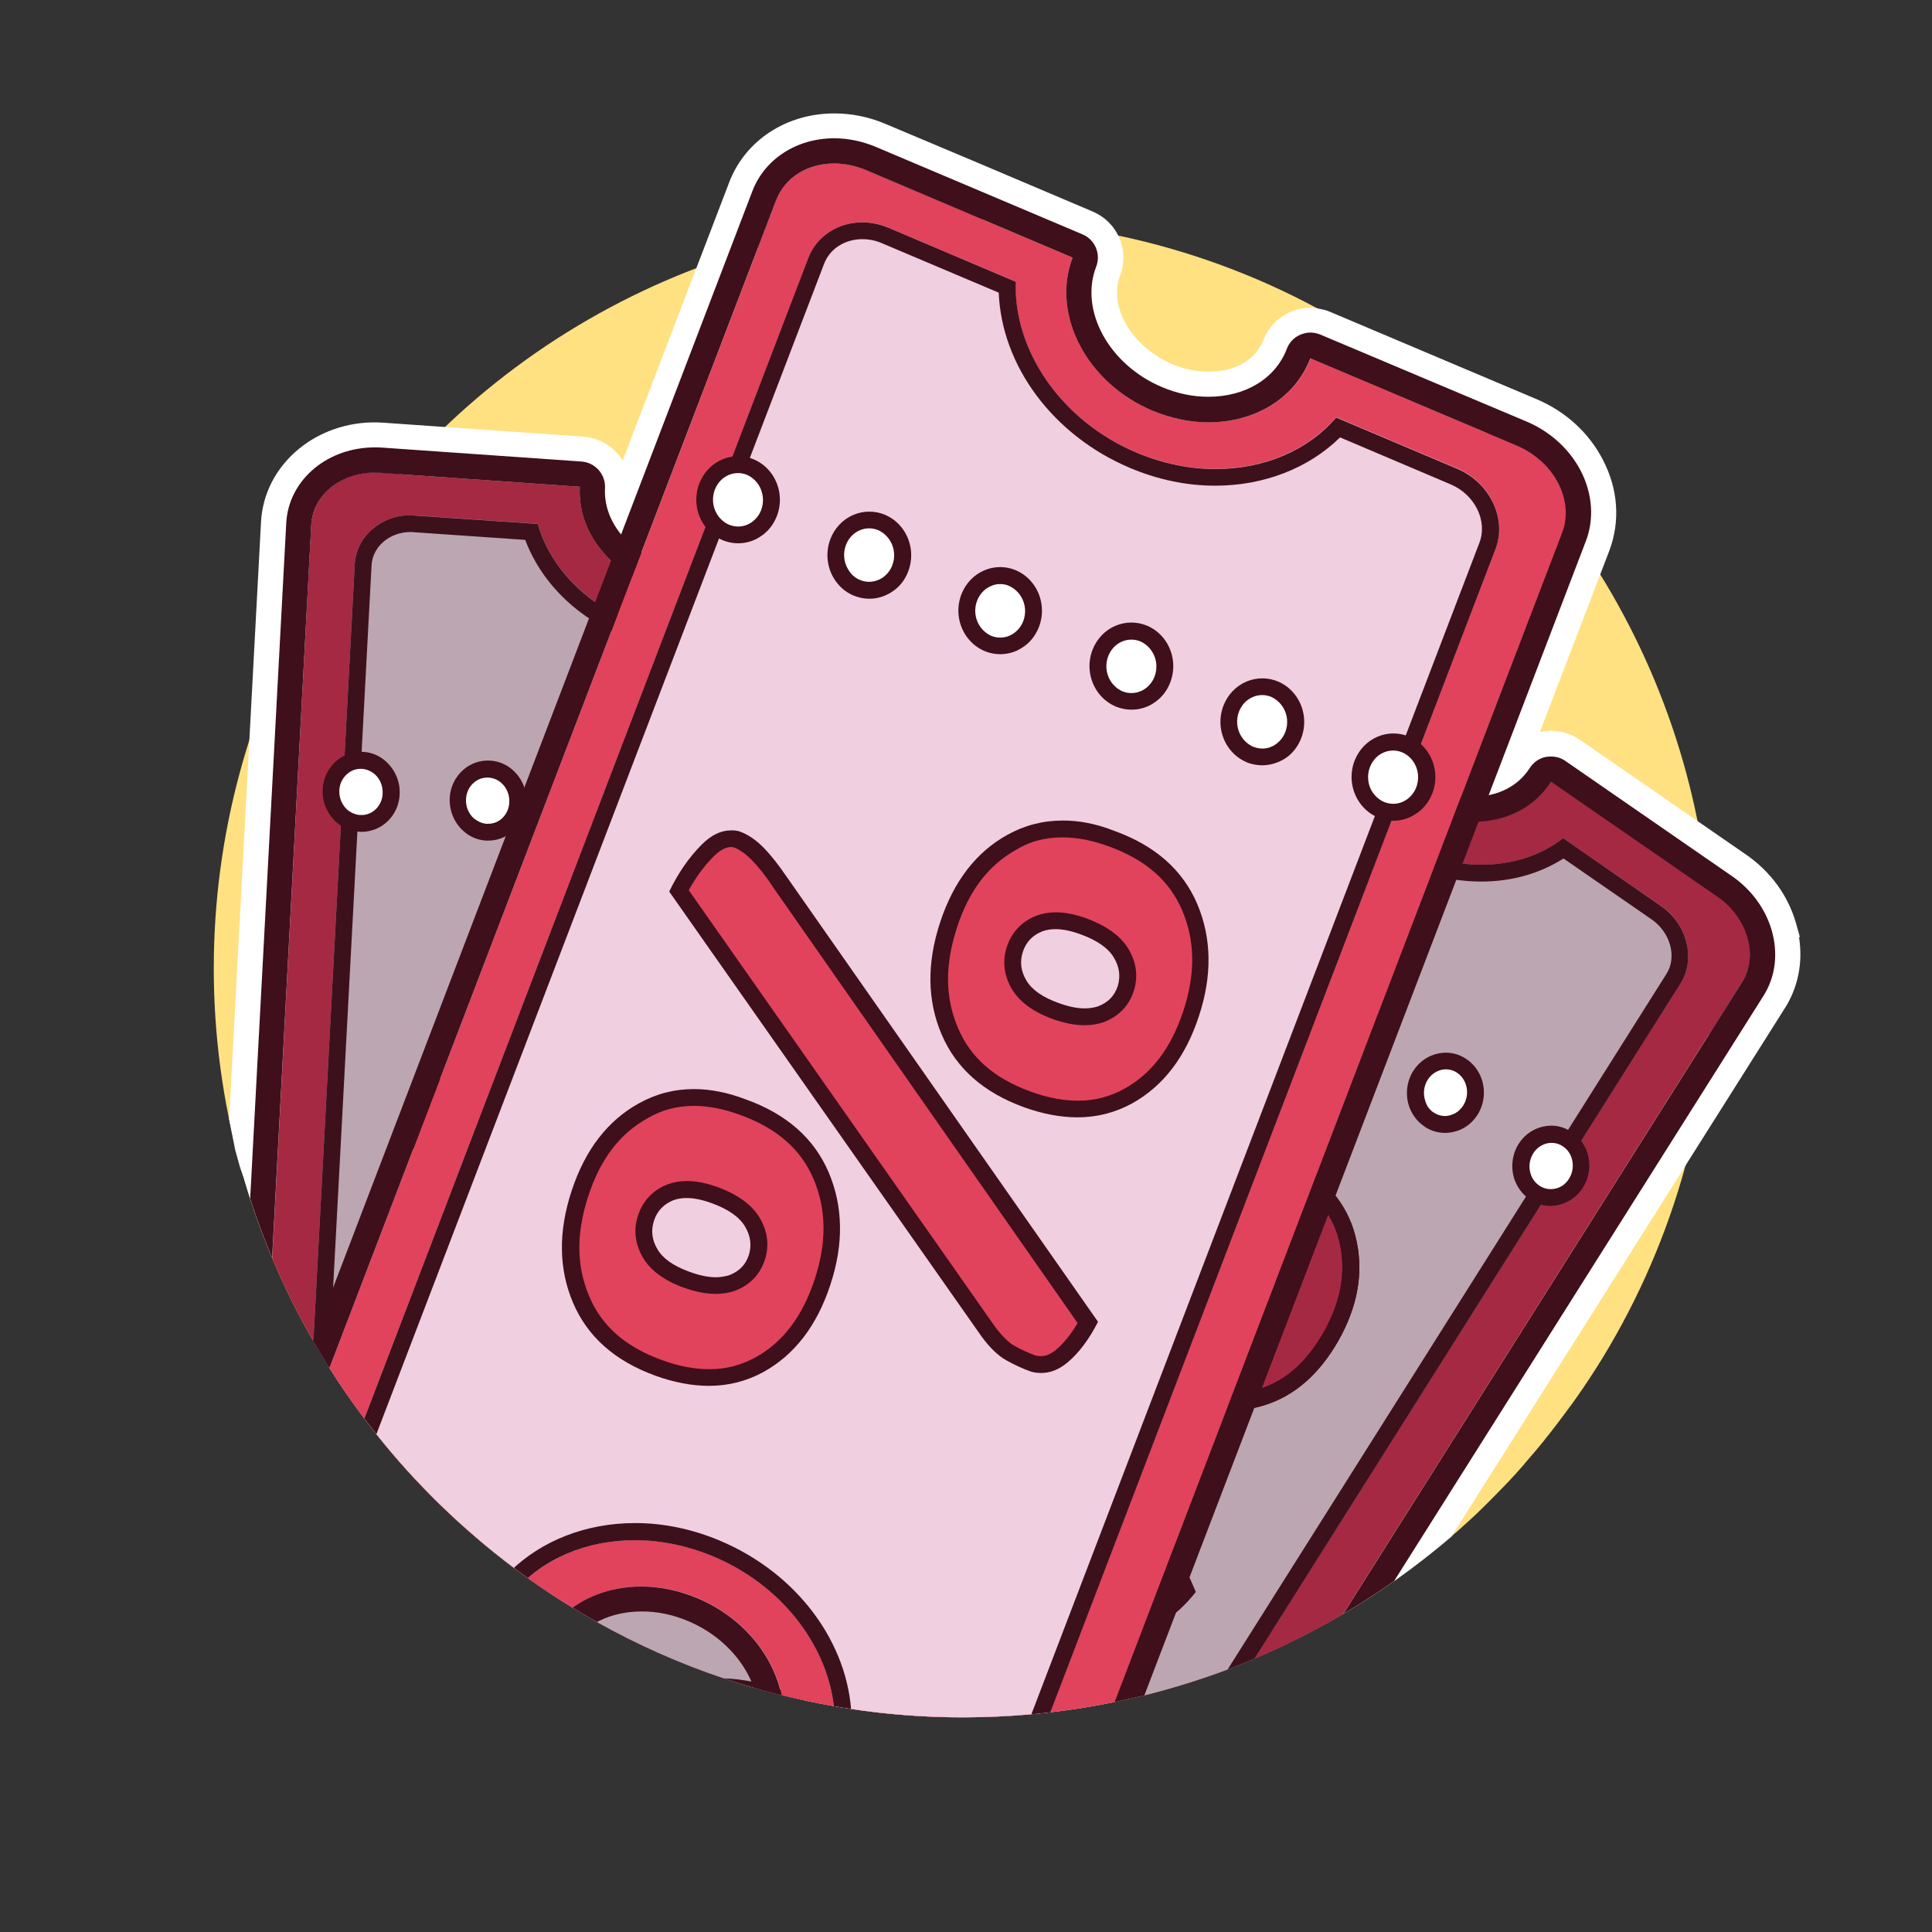 <?xml version="1.0" encoding="utf-8"?>
<!-- Generator: Adobe Illustrator 26.5.0, SVG Export Plug-In . SVG Version: 6.00 Build 0)  -->
<svg version="1.1" id="Beneficos_para_Assinantes" xmlns="http://www.w3.org/2000/svg" xmlns:xlink="http://www.w3.org/1999/xlink"
	 x="0px" y="0px" viewBox="0 0 1080 1080" style="enable-background:new 0 0 1080 1080;" xml:space="preserve">
<rect x="0" y="0" width="1080" height="1080" fill="#333333" stroke="none"/>
<style type="text/css">
	.st0{opacity:0;fill:#FFFFFF;}
	.st1{clip-path:url(#SVGID_00000050632882937041393280000006241511075978643115_);}
	.st2{clip-path:url(#SVGID_00000168826333490476652090000006257242659339134126_);}
	.st3{clip-path:url(#SVGID_00000176001997383944029300000002620032072396745403_);}
	.st4{fill:#FFE182;}
	.st5{fill:#FFFFFF;}
	.st6{fill:#A52942;}
	.st7{fill:#3F0F1B;}
	.st8{clip-path:url(#SVGID_00000036949571103434131460000011946326152181081252_);}
	.st9{fill:#BCA6B2;}
	.st10{fill:#3D111C;}
	.st11{clip-path:url(#SVGID_00000013875157610657670220000017539724335718516901_);}
	.st12{fill:#A62943;}
	.st13{fill:#E1435C;}
	.st14{clip-path:url(#SVGID_00000067919442978509098110000003357216770839539072_);}
	.st15{fill:#EFCFE0;}
</style>
<rect y="0" class="st0" width="1080" height="1080"/>
<g>
	<g>
		<g>
			<defs>
				<rect id="SVGID_1_" x="114.6" y="63.2" width="896.9" height="896.9"/>
			</defs>
			<clipPath id="SVGID_00000106841005663201752230000006392342023941917332_">
				<use xlink:href="#SVGID_1_"  style="overflow:visible;"/>
			</clipPath>
			<g style="clip-path:url(#SVGID_00000106841005663201752230000006392342023941917332_);">
				<g>
					<g>
						<defs>
							<path id="SVGID_00000100377914297192712360000006691845988392858294_" d="M1005.8,524.2l0.4-0.5l-2.2-7.8
								c-4.4-15.2-14.3-28.7-27.7-38l-27.2-18.8c-9.9-49.7-28.6-96.3-54.4-137.9l5.1-13.2c6.2-16.4,5-34.5-3.6-50.9
								c-7.8-15-21-27.1-37.1-33.9l-115.4-48.8c-2.2-1-4.7-1.6-7.1-1.9c-34.5-18.6-72-32.5-111.5-40.8c-2.9-5.9-7.8-10.7-14.4-13.5
								l-115.5-49c-9.3-4-19.1-6-28.9-6c-26.8,0-49.9,15.1-58.9,38.5L389,149.8c-52.6,20.1-100.2,50.4-140.1,88.6l-34.6-2.4
								c-17.4-1.2-34.5,4.1-47.3,14.6s-20.3,25.2-21.2,41.1l-6.5,121.7c-12.9,40.4-19.8,83.3-19.8,127.9c0,29,2.9,57.2,8.6,84.5
								l3.4,17.1l2.7,9.7l2,5.6c1.2,4.1,2.4,8.1,3.7,12.1c3.7,11.3,7.8,22.4,12.4,33.3l0,0c6.6,15.8,14.2,31.1,22.7,45.8
								c3,5.1,6.1,10.3,9.2,15.4l0,0c6.1,9.7,12.6,19.1,19.5,28.2c2.2,2.9,4.5,5.8,6.7,8.7c22.3,28.1,48.2,53.2,76.8,74.7
								c2.6,1.9,5.1,3.8,7.7,5.6c8.1,5.8,16.5,11.4,25.1,16.6c4.5,2.7,9.1,5.5,13.7,8.1c22.3,12.5,46,23.1,70.7,31.4
								c5.6,1.9,11.2,3.7,16.9,5.3c5.2,1.5,10.5,2.9,15.7,4.2l0,0c9.6,2.4,19.3,4.4,29.1,6.1c3.2,0.6,6.4,1.1,9.6,1.6
								c20.4,3.1,41.3,4.7,62.5,4.7c12.9,0,25.7-0.6,38.3-1.7c3.5-0.3,7-0.7,10.5-1.1l0,0c12.2-1.4,24.3-3.3,36.2-5.8
								c5.6-1.2,11.1-2.4,16.6-3.7c15.9-4,31.5-8.8,46.6-14.5c5-1.9,10-3.9,14.9-6c17.1-7.2,33.7-15.6,49.6-25l0,0
								c9.6-5.7,19-11.8,28.2-18.2c11.4-8.1,22.4-16.6,33-25.7c1.7-1.5,3.5-3.1,5.2-4.6c0.2-0.2,0.3-0.3,0.5-0.5
								c3.9-3.5,7.8-7.1,11.5-10.8c0.2-0.2,0.2-0.2,0.4-0.4c1.9-1.8,3.7-3.7,5.6-5.6c0.1-0.1,0.2-0.2,0.3-0.3
								c3.7-3.8,7.5-7.6,11-11.5c0.1-0.1,0.2-0.2,0.3-0.3c1.8-2,3.6-4,5.3-6c0-0.1,0.1-0.1,0.1-0.2c3.6-4.1,7.1-8.2,10.5-12.4
								c0.1-0.1,0.2-0.2,0.2-0.3c5.1-6.3,10.1-12.9,14.9-19.5c0.1-0.1,0.1-0.2,0.2-0.2c4.8-6.7,9.5-13.5,13.9-20.5l0.1-0.1
								c20.8-32.8,37.1-68.7,48.2-106.8l0,0c0.7-2.2,1.2-4.4,1.8-6.6l55.5-87.9C1005.2,552.1,1008,538.3,1005.8,524.2z"/>
						</defs>
						<clipPath id="SVGID_00000098933333371074261410000014636810965504800436_">
							<use xlink:href="#SVGID_00000100377914297192712360000006691845988392858294_"  style="overflow:visible;"/>
						</clipPath>
						<g style="clip-path:url(#SVGID_00000098933333371074261410000014636810965504800436_);">
							<g>
								<g>
									<g>
										<defs>
											<circle id="SVGID_00000044173887924136770060000003560769066600379811_" cx="538.3" cy="541.3" r="418.8"/>
										</defs>
										<clipPath id="SVGID_00000081623446662427123400000014690806387380829622_">
											<use xlink:href="#SVGID_00000044173887924136770060000003560769066600379811_"  style="overflow:visible;"/>
										</clipPath>
										<g style="clip-path:url(#SVGID_00000081623446662427123400000014690806387380829622_);">
											<circle class="st4" cx="538.3" cy="541.3" r="418.8"/>
										</g>
									</g>
								</g>
							</g>
							<path class="st5" d="M584.4,1168.1c-13.6,0-27-4.3-38.7-12.4l-93-64.3c-9.3-6.4-13.5-17.3-11.9-27.7l-30.1-2.1
								c-15.3-1.1-27.1-14.4-26.2-29.6c0.2-5.4-1.7-10.8-5.3-15.6c-3.4,2.7-7.5,4.7-11.9,5.6c-7.6,1.6-15.4-0.1-21.7-4.4l-17.4-12
								c-9.4,4.4-15.4,12-15.9,20.5c-0.4,7.5-3.8,14.7-9.5,19.7c-5.1,4.6-11.8,7.1-18.7,7.1c-0.6,0-1.2,0-1.7-0.1H282l-111.7-7.8
								c-16.4-1.2-31.8-7.9-43.2-19c-12.5-12.2-18.9-28.2-18-44.8L145.9,292c0.8-16,8.4-30.6,21.2-41.1s29.9-15.9,47.3-14.6
								l111.7,7.8c9.3,0.7,17.4,5.8,22,13.3L407.6,102c8.9-23.5,32-38.6,58.8-38.6c9.9,0,19.6,2,28.9,6L610.7,118
								c14.1,6,20.8,21.8,15.4,36.1c-6.6,17.3,6.7,39.9,29.1,49.4c6.7,2.8,13.6,4.3,20.4,4.3c14.7,0,26.4-6.7,30.6-17.6
								c2.7-7.1,8.3-12.9,15.3-15.9c3.5-1.5,7.2-2.2,11-2.2s7.5,0.7,11,2.2l115.4,48.8c16.2,6.8,29.4,18.9,37.1,33.9
								c8.6,16.4,9.8,34.5,3.6,50.9l-38.8,101.3c0.2,0,0.3-0.1,0.6-0.1c7.6-1.6,15.4,0.1,21.7,4.4l93.1,64.3
								c13.5,9.3,23.3,22.8,27.7,38l2.2,7.8l-0.4,0.5c2.2,14.1-0.6,27.9-8,39.6l-365,578.3C622.6,1158.4,604.5,1168.1,584.4,1168.1z
								 M375.6,978.4l9.6,6.1c18.2,11.5,28.4,29.8,27.3,48.9l66.2,4.6l-4.2,16.4c-1.2,4.9-3.2,9.6-5.9,13.8l93,64.3
								c7,4.8,14.8,7.4,22.6,7.4c10.4,0,19.6-4.8,24.7-12.8l365-578.3c4.5-7.1,5.5-15.9,2.9-24.9l-0.2-0.9
								c-2.7-8.6-8.6-16.4-16.4-21.8l-93-64.3c-7,11-18.4,18.7-32.1,21.3l-25,4.9l63.2-165.3c3.3-8.7,2.6-18.6-2.2-27.8
								s-13-16.6-23.1-20.9l-115.4-48.8c-8.5,22.1-30.3,35.8-57,35.8c-10.6,0-21.2-2.2-31.4-6.6c-17.3-7.3-31.5-19.9-39.9-35.5
								c-9-16.4-10.5-34.2-4.5-50.1L484.3,95.2c-5.8-2.5-11.9-3.7-17.9-3.7c-14.9,0-27.7,8-32.5,20.4l-82.1,214.6l-15.4-18.8
								c-8.6-10.4-13-23.1-12.2-35.7l-111.7-7.8c-1-0.1-2-0.1-3-0.1c-9.2,0-17.9,3-24.4,8.4c-6.6,5.4-10.5,12.8-10.9,20.8
								l-36.8,689.2c-0.4,8.5,2.9,16.6,9.6,23.1c6.6,6.5,15.6,10.4,25.4,11l111.7,7.8c1.2-22.3,17.8-41.4,42.2-48.4l6.4-1.8l28.9,20
								c1.7-2.7,3.7-5.3,6.1-7.6L375.6,978.4z"/>
							<g>
								<path class="st6" d="M324.1,272.1l-111.7-7.8c-20.3-1.4-37.5,11.6-38.4,29.1l-36.7,689.2c-0.9,17.4,14.7,32.7,35,34.1
									l111.7,7.8c1.7-30.6,31.7-53.5,67.3-51c35.5,2.5,62.9,29.3,61.4,60l111.7,7.8c20.3,1.4,37.5-11.6,38.4-29.1L599.5,323
									c0.9-17.4-14.7-32.7-35-34.1L452.8,281c-1.7,30.6-31.7,53.5-67.3,51S322.5,302.7,324.1,272.1L324.1,272.1z"/>
								<path class="st7" d="M209.4,264.2c1,0,2,0,3,0.1l111.7,7.8c-1.7,30.6,25.8,57.5,61.4,60c1.7,0.1,3.5,0.2,5.2,0.2
									c33.2,0,60.5-22.1,62-51.2l111.7,7.8c20.3,1.4,35.9,16.7,35,34.1l-36.8,689.2c-0.9,16.6-16.4,29.1-35.4,29.1c-1,0-2,0-3-0.1
									l-111.7-7.8c1.7-30.6-25.8-57.5-61.4-60c-1.7-0.1-3.5-0.2-5.2-0.2c-33.2,0-60.5,22.1-62,51.2l-111.7-7.8
									c-20.3-1.4-35.9-16.7-35-34.1L174,293.3C174.9,276.7,190.5,264.2,209.4,264.2 M209.4,250.1c-12.5,0-24.3,4.1-33.4,11.5
									c-9.7,8-15.4,18.9-16,31l-36.8,689.2c-0.7,12.5,4.2,24.6,13.8,34c9,8.8,21.2,14.1,34.3,15l111.7,7.8c0.3,0,0.7,0,1,0
									c3.4,0,6.7-1.2,9.4-3.6c2.8-2.5,4.6-6.1,4.7-9.8c1.2-21.2,22.2-37.8,47.9-37.8c1.4,0,2.8,0.1,4.2,0.2
									c27.8,1.9,49.5,22.2,48.3,45.1c-0.4,7.7,5.4,14.3,13.1,14.9l111.7,7.8c1.3,0.1,2.7,0.2,4,0.2c12.5,0,24.3-4.1,33.4-11.5
									c9.7-8,15.4-18.9,16-31l36.8-689.2c0.7-12.5-4.2-24.6-13.8-34c-9-8.8-21.2-14.1-34.3-15L453.7,267c-0.3,0-0.7,0-1,0
									c-3.4,0-6.7,1.2-9.4,3.6c-2.8,2.5-4.6,6.1-4.7,9.8c-1.2,21.2-22.2,37.8-47.9,37.8c-1.4,0-2.8-0.1-4.2-0.2
									c-27.8-1.9-49.5-22.2-48.3-45.1c0.4-7.7-5.4-14.3-13.1-14.9l-111.7-7.8C212.1,250.1,210.7,250.1,209.4,250.1L209.4,250.1
									L209.4,250.1z"/>
								<g>
									<g>
										<g>
											<defs>
												<path id="SVGID_00000030479885404526893360000008998087366225829034_" d="M324.1,272.1l-111.7-7.8
													c-20.3-1.4-37.5,11.6-38.4,29.1l-36.7,689.2c-0.9,17.4,14.7,32.7,35,34.1l111.7,7.8c1.7-30.6,31.7-53.5,67.3-51
													c35.5,2.5,62.9,29.3,61.4,60l111.7,7.8c20.3,1.4,37.5-11.6,38.4-29.1L599.5,323c0.9-17.4-14.7-32.7-35-34.1L452.8,281
													c-1.7,30.6-31.7,53.5-67.3,51S322.5,302.7,324.1,272.1L324.1,272.1z"/>
											</defs>
											<clipPath id="SVGID_00000074403514896212123470000012568588775841427366_">
												<use xlink:href="#SVGID_00000030479885404526893360000008998087366225829034_"  style="overflow:visible;"/>
											</clipPath>
											<g style="clip-path:url(#SVGID_00000074403514896212123470000012568588775841427366_);">
												<path class="st9" d="M384.3,354.5c-40.9-2.8-74.2-28.7-83.7-61.7l-68.7-4.7c-17.7-1.2-32.7,11-33.6,27.5l-34.5,648.2
													c-0.9,16.4,12.8,30.7,30.5,32l68.7,4.7c12.9-31.4,48.7-52.5,89.7-49.6s74.2,28.7,83.7,61.7l65.6,4.6
													c17.7,1.2,32.7-11,33.6-27.5l34.5-648.2c0.9-16.4-12.8-30.7-30.5-32L474,305C461,336.3,425.2,357.4,384.3,354.5
													L384.3,354.5z"/>
												<path class="st10" d="M229.5,297.4L229.5,297.4c0.6,0,1.2,0,1.7,0.1l62.4,4.3c13,34.5,48.3,59.2,90,62.1
													c2.7,0.2,5.4,0.2,8.1,0.2c38.1,0,72.6-19.6,88-49.4l59.2,4.2c12.5,0.9,22.3,10.8,21.7,22.1l-34.5,648.2
													c-0.6,10.5-10.1,18.7-21.8,18.7c-0.6,0-1.2,0-1.7-0.1l-59.4-4.2c-13-34.5-48.3-59.2-90-62.1c-2.7-0.2-5.4-0.2-8.1-0.2
													c-38.1,0-72.6,19.6-88,49.4l-62.2-4.3c-12.5-0.9-22.3-10.8-21.7-22.1l34.5-648.2C208.2,305.6,217.8,297.4,229.5,297.4
													 M229.5,288c-16.6,0-30.4,12-31.2,27.6l-34.5,648.2c-0.9,16.4,12.8,30.7,30.5,32l68.7,4.7
													c12.1-29.5,44.4-49.8,82.3-49.8c2.4,0,4.9,0.1,7.4,0.2c40.9,2.8,74.2,28.7,83.7,61.7l65.6,4.6c0.8,0.1,1.7,0.1,2.4,0.1
													c16.6,0,30.4-12,31.2-27.6l34.5-648.2c0.9-16.4-12.8-30.7-30.5-32L474,305c-12.1,29.5-44.4,49.8-82.3,49.8
													c-2.4,0-4.9-0.1-7.4-0.2c-40.9-2.8-74.2-28.7-83.7-61.7l-68.7-4.7C231.1,288,230.2,288,229.5,288L229.5,288L229.5,288z"
													/>
												<g>
													<path class="st5" d="M626.5,489.9c-9.3-0.7-16.4-9.1-15.9-18.8l0,0c0.5-9.7,8.5-17.1,17.7-16.4l0,0
														c9.3,0.7,16.4,9.1,15.9,18.8l0,0c-0.2,3.9-1.7,7.5-3.8,10.3l0,0C637,487.8,631.9,490.2,626.5,489.9z M555.5,484.9
														c-3.7-0.2-7.1-1.8-9.9-4.2l0,0c-3.9-3.5-6.3-8.8-6-14.6l0,0c0.5-9.7,8.5-17.1,17.7-16.4l0,0c3.7,0.2,7.1,1.8,9.9,4.2
														l0,0c3.9,3.5,6.3,8.8,6,14.6l0,0c-0.2,3.9-1.7,7.5-3.9,10.3l0,0C566.1,482.8,561,485.3,555.5,484.9L555.5,484.9z
														 M484.6,480c-3.7-0.2-7.1-1.8-9.9-4.2l0,0c-3.9-3.5-6.3-8.8-6-14.6l0,0c0.5-9.7,8.5-17.1,17.7-16.4l0,0
														c3.7,0.2,7.1,1.8,9.9,4.2l0,0c3.9,3.5,6.3,8.8,6,14.6l0,0c-0.2,4-1.7,7.5-3.9,10.3l0,0
														C495.2,477.9,490.1,480.4,484.6,480L484.6,480z M413.7,475c-3.7-0.2-7.1-1.8-9.9-4.2l0,0c-3.9-3.5-6.3-8.8-6-14.6l0,0
														c0.5-9.7,8.5-17.1,17.7-16.4l0,0c3.7,0.2,7.1,1.8,9.9,4.2l0,0c3.9,3.5,6.3,8.8,6,14.6l0,0c-0.2,3.9-1.7,7.5-3.9,10.3
														l0,0C424.2,473,419.3,475.5,413.7,475L413.7,475z M342.8,470.1c-3.7-0.2-7.1-1.8-9.9-4.2l0,0c-3.9-3.5-6.3-8.8-6-14.6
														l0,0c0.5-9.7,8.5-17.1,17.7-16.4l0,0c3.7,0.2,7.1,1.8,9.9,4.2l0,0c3.9,3.5,6.3,8.8,6,14.6l0,0c-0.2,4-1.7,7.5-3.9,10.3
														l0,0C353.3,468.1,348.3,470.5,342.8,470.1L342.8,470.1z M271.9,465.2c-3.7-0.2-7.1-1.8-9.9-4.2l0,0
														c-3.9-3.5-6.3-8.8-6-14.6l0,0c0.5-9.7,8.5-17.1,17.7-16.4l0,0c3.7,0.2,7.1,1.8,9.9,4.2l0,0c3.9,3.5,6.3,8.8,6,14.6l0,0
														c-0.2,3.9-1.7,7.5-3.9,10.3l0,0C282.4,463.1,277.4,465.6,271.9,465.2L271.9,465.2z M200.9,460.3
														c-3.7-0.2-7.1-1.8-9.9-4.2l0,0c-3.9-3.5-6.3-8.8-6-14.6l0,0c0.5-9.7,8.5-17.1,17.7-16.4l0,0c3.7,0.2,7.1,1.8,9.9,4.2
														l0,0c3.9,3.5,6.3,8.8,6,14.6l0,0c-0.2,3.9-1.7,7.5-3.9,10.3l0,0C211.6,458.2,206.5,460.7,200.9,460.3L200.9,460.3z
														 M130.1,455.4c-3.7-0.2-7.1-1.8-9.9-4.2l0,0c-3.9-3.5-6.3-8.8-6-14.6l0,0c0.5-9.7,8.5-17.1,17.7-16.4l0,0
														c3.7,0.2,7.1,1.8,9.9,4.2l0,0c3.9,3.5,6.3,8.8,6,14.6l0,0c-0.2,4-1.7,7.5-3.9,10.3l0,0
														C140.6,453.3,135.6,455.7,130.1,455.4L130.1,455.4z"/>
													<path class="st7" d="M627.5,494.6c-0.5,0-0.9,0-1.4-0.1l0,0c-11.8-0.8-20.8-11.5-20.2-23.8c0.3-6.1,3-11.7,7.5-15.7
														c4.2-3.7,9.7-5.6,15.3-5.2c11.8,0.8,20.8,11.5,20.2,23.8c-0.2,4.8-1.9,9.3-4.9,13C639.9,491.7,633.9,494.6,627.5,494.6
														z M626.8,485.2c3.8,0.2,7.4-1.3,9.9-4.4c1.7-2.2,2.7-4.7,2.8-7.6c0.4-7.1-4.7-13.4-11.5-13.9c-3.1-0.2-6.1,0.8-8.4,2.9
														c-2.6,2.2-4.1,5.5-4.3,9.1C614.9,478.5,620.1,484.7,626.8,485.2L626.8,485.2z M556.7,489.7c-0.5,0-1,0-1.5-0.1
														c-0.2,0-0.3,0-0.4-0.1c-4.5-0.4-8.7-2.2-12.2-5.3c-5.1-4.7-8-11.3-7.6-18.4c0.3-6.1,3-11.7,7.5-15.7
														c4.2-3.7,9.7-5.6,15.3-5.2c4.7,0.3,9.1,2.2,12.6,5.4c5.1,4.7,8,11.3,7.6,18.4c-0.2,4.8-2,9.3-4.9,13
														C569,486.7,562.9,489.7,556.7,489.7z M556.2,480.3c3.7,0.2,7.1-1.4,9.5-4.4c1.7-2.2,2.7-4.7,2.8-7.6
														c0.2-4.2-1.4-8.1-4.4-10.8c-2-1.8-4.4-2.8-7.1-3c-3.1-0.2-6.1,0.8-8.4,2.9c-2.6,2.3-4.2,5.6-4.3,9.1
														c-0.2,4.2,1.4,8.1,4.4,10.8c2,1.7,4.5,2.8,7.1,3C556,480.3,556.1,480.3,556.2,480.3z M485.7,484.8
														c-0.4,0-0.9,0-1.3-0.1h-0.1c-4.7-0.3-9.1-2.2-12.6-5.4c-5.1-4.7-7.9-11.3-7.6-18.4c0.3-6.1,3-11.7,7.5-15.6
														c4.2-3.7,9.7-5.6,15.3-5.2c4.7,0.3,9.1,2.2,12.6,5.4c5.1,4.7,8,11.3,7.6,18.4c-0.2,4.8-1.9,9.3-4.9,13
														C498.1,481.8,492,484.8,485.7,484.8z M484.9,475.3C485,475.3,485,475.3,484.9,475.3c3.8,0.2,7.5-1.3,9.9-4.4
														c1.7-2.2,2.7-4.7,2.8-7.6c0.2-4.2-1.4-8.1-4.4-10.8c-2-1.8-4.5-2.8-7.1-3c-3.1-0.2-6.1,0.8-8.4,2.9
														c-2.6,2.2-4.1,5.5-4.3,9.1c-0.2,4.2,1.4,8.1,4.4,10.8C479.9,474,482.3,475.1,484.9,475.3z M414.8,479.8
														c-0.5,0-0.9,0-1.4-0.1l0,0c-4.7-0.3-9.1-2.2-12.6-5.4c-5.1-4.6-7.9-11.3-7.6-18.4c0.3-6.1,3-11.7,7.5-15.7
														c4.2-3.7,9.7-5.6,15.3-5.2c4.7,0.3,9.1,2.2,12.6,5.4c5.1,4.7,7.9,11.3,7.6,18.4c-0.2,4.8-1.9,9.3-4.9,13
														C427.1,476.9,421.1,479.8,414.8,479.8z M414,470.4c3.8,0.2,7.4-1.3,9.9-4.4c1.7-2.2,2.7-4.7,2.8-7.6
														c0.2-4.2-1.4-8.1-4.4-10.8c-2-1.8-4.4-2.8-7.1-3c-3.1-0.2-6.1,0.8-8.4,2.9c-2.6,2.2-4.1,5.5-4.3,9.1
														c-0.2,4.2,1.4,8.1,4.4,10.8C409,469.1,411.5,470.1,414,470.4z M343.9,474.9c-0.5,0-0.9,0-1.4-0.1h-0.1
														c-4.7-0.3-9.1-2.2-12.6-5.4c-5.1-4.7-8-11.3-7.6-18.4c0.3-6.1,3-11.7,7.5-15.7c4.2-3.7,9.7-5.6,15.3-5.2
														c4.7,0.3,9.1,2.2,12.6,5.4c5.1,4.6,7.9,11.3,7.6,18.4c-0.2,4.8-1.9,9.3-4.9,13C356.2,472,350.2,474.9,343.9,474.9z
														 M343,465.4L343,465.4c3.9,0.2,7.5-1.3,9.9-4.4c1.7-2.2,2.7-4.7,2.8-7.6c0.2-4.2-1.4-8.1-4.4-10.8
														c-2-1.8-4.4-2.8-7.1-3c-3.1-0.2-6.1,0.8-8.4,2.9c-2.6,2.2-4.2,5.5-4.3,9.1c-0.2,4.2,1.4,8.1,4.4,10.8
														C338,464.2,340.4,465.2,343,465.4z M273,469.9c-0.3,0-0.7,0-1.1,0c-0.1,0-0.2,0-0.3,0c-4.7-0.3-9.1-2.2-12.6-5.4
														c-5.1-4.6-7.9-11.3-7.6-18.4c0.3-6.1,3-11.7,7.5-15.7c4.2-3.7,9.7-5.6,15.3-5.2c4.7,0.3,9.1,2.2,12.6,5.4
														c5.1,4.6,7.9,11.4,7.6,18.4c-0.2,4.8-1.9,9.3-4.9,13C285.3,467,279.2,469.9,273,469.9z M271.9,460.5c0.1,0,0.2,0,0.2,0
														c3.8,0.2,7.4-1.3,9.8-4.4c1.7-2.2,2.7-4.7,2.8-7.6c0.2-4.2-1.4-8.1-4.4-10.8c-2-1.8-4.4-2.8-7.1-3
														c-3.1-0.2-6.1,0.8-8.4,2.9c-2.6,2.2-4.1,5.5-4.3,9.1c-0.2,4.2,1.4,8.1,4.4,10.8C267.1,459.2,269.4,460.3,271.9,460.5z
														 M202.1,465c-0.5,0-0.9,0-1.4-0.1c-0.1,0-0.2,0-0.3,0c-4.6-0.4-8.8-2.2-12.4-5.3c-5.1-4.7-8-11.3-7.6-18.4
														c0.3-6.1,3-11.7,7.5-15.7c4.2-3.7,9.7-5.6,15.3-5.2c4.7,0.3,9.1,2.2,12.6,5.4c5.1,4.7,8,11.3,7.6,18.4
														c-0.2,4.8-1.9,9.3-4.9,13C214.5,462.1,208.4,465,202.1,465z M201.5,455.6c3.7,0.2,7.2-1.4,9.6-4.4
														c1.7-2.2,2.7-4.7,2.8-7.6c0.2-4.2-1.4-8.1-4.4-10.8c-2-1.7-4.5-2.8-7.1-3c-3.1-0.2-6,0.8-8.4,2.9
														c-2.6,2.3-4.2,5.6-4.3,9.1c-0.2,4.1,1.4,8.1,4.4,10.8c2,1.7,4.5,2.8,7.1,3C201.3,455.5,201.4,455.6,201.5,455.6z
														 M131.2,460.1c-0.4,0-0.9,0-1.3-0.1h-0.1c-4.7-0.3-9.1-2.2-12.6-5.4c-5.1-4.7-8-11.3-7.6-18.4c0.3-6.1,3-11.7,7.5-15.7
														c4.2-3.7,9.7-5.6,15.3-5.2c4.7,0.3,9.1,2.2,12.6,5.4c5.1,4.7,7.9,11.3,7.6,18.4c-0.2,4.8-1.9,9.3-4.9,13
														C143.5,457.2,137.5,460.1,131.2,460.1z M130.3,450.6L130.3,450.6c3.8,0.2,7.5-1.3,9.9-4.4c1.7-2.2,2.7-4.7,2.8-7.6
														c0.2-4.2-1.4-8.1-4.4-10.8c-2-1.8-4.5-2.8-7.1-3c-3.1-0.2-6.1,0.8-8.4,2.9c-2.6,2.2-4.1,5.5-4.3,9.1
														c-0.2,4.2,1.4,8.1,4.4,10.8C125.4,449.4,127.8,450.5,130.3,450.6z"/>
												</g>
											</g>
										</g>
									</g>
								</g>
								<path class="st7" d="M430.3,548L430.3,548c0.5,0,1,0,1.5,0c19.1,0.3,33.4,6.2,43.7,18.2c10.6,12.2,15.7,27.6,15.6,47
									c-0.1,19.7-5.4,34.9-16,46.5c-10.1,11-23.9,16.4-42.2,16.4c-0.5,0-1.1,0-1.6,0c-18.9-0.3-33-6.2-43.4-17.9
									c-10.6-12-15.7-27.5-15.6-47.2c0.1-19.3,5.4-34.5,16.1-46.3C398.6,553.3,412.3,548,430.3,548 M432.5,639.6
									c10.3,0,18.5-2.4,24.2-7.1c6.4-5.1,9.8-12.1,9.9-20.2c0.1-8-3.2-14.9-9.6-20.3c-5.9-5-14.4-7.6-25.2-7.8c-0.4,0-0.7,0-1.2,0
									c-10.1,0-18.1,2.4-23.8,7.1c-6.1,5.2-9.5,12.1-9.5,20c-0.1,7.9,3.2,14.9,9.2,20.2c5.7,5.1,14,7.7,24.7,7.9
									C431.7,639.6,432.1,639.6,432.5,639.6 M253.5,610.2c3.1,0.2,6.3,1.1,9.7,2.8c4.3,2.2,9,5.2,13.6,8.9c0.1,0,0.1,0.1,0.2,0.1
									l211.9,158c-1.3,6.1-3.3,11.2-5.9,15.4c-2.8,4.7-5.8,5.6-8.1,5.9c-3.9-0.1-7.8-0.5-11.6-1.2c-2.2-0.4-5.9-1.7-11.5-5.7
									L239.4,636.8c1.4-7.1,3.6-13.5,6.4-19.2C248.9,611.2,252,610.3,253.5,610.2 M295.9,736.7L295.9,736.7c0.5,0,1,0,1.5,0
									c19.1,0.3,33.4,6.2,43.7,18.2c10.6,12.2,15.7,27.6,15.6,47c-0.1,19.7-5.4,34.9-16,46.5c-10.1,11-23.9,16.4-42.2,16.4
									c-0.5,0-1.1,0-1.6,0c-18.9-0.3-33-6.2-43.4-17.9c-10.6-12-15.7-27.5-15.6-47.2c0.1-19.3,5.4-34.5,16.1-46.3
									C264.3,742.2,277.9,736.7,295.9,736.7 M298.2,828.5c10.3,0,18.5-2.4,24.2-7.1c6.4-5.1,9.8-12.1,9.9-20.2
									c0.1-7.9-3.2-14.9-9.6-20.3c-5.9-5-14.4-7.6-25.2-7.8c-0.4,0-0.7,0-1.2,0c-10.1,0-18.1,2.4-23.8,7.1
									c-6.1,5.2-9.5,12.1-9.5,20c-0.1,7.9,3.2,14.9,9.2,20.2c5.7,5.1,14,7.7,24.7,7.9C297.3,828.4,297.8,828.5,298.2,828.5
									 M430.3,538.5c-20.6,0-36.9,6.6-48.7,19.7c-12.2,13.5-18.4,31-18.5,52.6c-0.1,21.9,5.9,39.7,17.9,53.4s28.8,20.8,50.2,21.2
									c0.6,0,1.2,0,1.7,0c20.8,0,37.3-6.5,49.2-19.4c12.2-13.3,18.4-31,18.5-52.8c0.1-21.6-5.9-39.4-17.9-53.2
									c-12-13.9-29-21-50.7-21.3C431.4,538.5,430.8,538.5,430.3,538.5L430.3,538.5L430.3,538.5z M432.5,630.2c-0.3,0-0.7,0-1.1,0
									c-8.4-0.2-14.6-2-18.6-5.6c-4.1-3.6-6.1-7.9-6-13.1c0-5.1,2.1-9.5,6.1-12.9c3.9-3.3,9.8-4.9,17.7-4.9c0.3,0,0.7,0,1,0
									c8.7,0.2,15.1,2,19.3,5.6c4.2,3.6,6.2,8,6.2,13.1s-2.2,9.5-6.4,12.9C446.7,628.6,440.7,630.2,432.5,630.2L432.5,630.2
									L432.5,630.2z M253.2,600.7c-6.6,0.5-12,4.7-15.9,12.7c-4,8-6.6,17.1-8.2,27.5l217,161c5.7,4.1,10.9,6.5,15.4,7.3
									s9.1,1.3,13.7,1.4c6.6-0.5,12-4,15.9-10.5c4-6.5,6.6-14.5,8.1-24.2L282.6,614.5c-5.1-4.1-10.2-7.3-15.1-9.8
									C262.6,602.1,257.8,600.8,253.2,600.7L253.2,600.7L253.2,600.7z M295.9,727.3c-20.6,0-36.9,6.6-48.7,19.7
									c-12.2,13.5-18.4,31-18.5,52.6c-0.1,21.9,5.9,39.7,17.9,53.4c12,13.7,28.8,20.8,50.2,21.2c0.6,0,1.2,0,1.7,0
									c20.8,0,37.3-6.5,49.2-19.4c12.2-13.3,18.4-30.9,18.5-52.8c0.1-21.6-5.9-39.4-17.9-53.2c-12-13.9-29-21-50.7-21.3
									C297,727.3,296.5,727.3,295.9,727.3L295.9,727.3L295.9,727.3z M298.2,819c-0.3,0-0.7,0-1.1,0c-8.4-0.2-14.6-2-18.6-5.6
									c-4.1-3.6-6.1-7.9-6-13.1c0-5.1,2.1-9.5,6.1-12.9c3.9-3.3,9.8-4.9,17.7-4.9c0.3,0,0.7,0,1,0c8.7,0.2,15.1,2,19.3,5.6
									c4.2,3.6,6.2,8,6.2,13.1s-2.2,9.5-6.4,12.9C312.4,817.4,306.3,819,298.2,819L298.2,819L298.2,819z"/>
							</g>
							<g>
								<path class="st6" d="M760,362.8l-93-64.3c-16.9-11.6-38-9.2-47.3,5.4l-365,578.3c-9.2,14.6-3.1,36,13.8,47.6l93,64.3
									c16.2-25.7,53.3-30,83-9.6c29.6,20.4,40.4,57.9,24.2,83.5l93,64.3c16.9,11.6,38,9.2,47.3-5.4l365-578.3
									c9.2-14.6,3.1-36-13.8-47.6l-93-64.3c-16.2,25.7-53.3,30-83,9.6C754.6,426,743.7,388.5,760,362.8L760,362.8z"/>
								<path class="st7" d="M644.3,291.2c7.5,0,15.4,2.4,22.6,7.4l93,64.3c-16.2,25.7-5.4,63.1,24.2,83.5c12.6,8.7,26.6,13,39.7,13
									c17.7,0,34-7.7,43.3-22.4l93,64.3c16.9,11.6,23,33,13.8,47.6L609,1127c-5.3,8.4-14.5,12.8-24.7,12.8
									c-7.5,0-15.4-2.4-22.6-7.4l-93-64.3c16.2-25.7,5.4-63.1-24.2-83.5c-12.6-8.7-26.6-13-39.7-13c-17.7,0-34,7.7-43.3,22.4
									l-93-64.3c-16.9-11.6-23-33-13.8-47.6l365-578.3C625,295.6,634.2,291.2,644.3,291.2 M644.3,277.1
									c-15.3,0-28.9,7.2-36.6,19.3L242.8,874.7c-6.6,10.5-8.2,23.5-4.5,36.4c3.5,12.1,11.4,22.9,22.3,30.4l93,64.3
									c2.4,1.7,5.1,2.5,8.1,2.5c0.9,0,1.9-0.1,2.8-0.2c3.7-0.7,7.1-3.1,9.1-6.3c6.4-10,17.8-15.9,31.3-15.9
									c10.7,0,21.9,3.7,31.6,10.4c11.6,8.1,20.1,19.4,23.8,32.1c3.4,11.9,2.2,23.3-3.5,32.3c-4.1,6.4-2.3,14.9,3.9,19.2l93,64.3
									c9.4,6.5,19.9,9.9,30.6,9.9c15.3,0,28.9-7.2,36.6-19.3l365-578.3c6.6-10.5,8.2-23.5,4.5-36.4c-3.5-12.1-11.4-22.9-22.3-30.4
									l-93-64.3c-2.4-1.7-5.1-2.5-8.1-2.5c-0.9,0-1.9,0.1-2.8,0.2c-3.7,0.7-7.1,3.1-9.1,6.3c-6.4,10-17.8,15.9-31.3,15.9
									c-10.7,0-21.9-3.7-31.6-10.4c-11.6-8.1-20.1-19.4-23.8-32.1c-3.4-11.9-2.2-23.3,3.5-32.3c4.1-6.4,2.3-14.9-3.9-19.2L675,287
									C665.6,280.5,655,277.1,644.3,277.1L644.3,277.1L644.3,277.1z"/>
								<g>
									<g>
										<g>
											<defs>
												<path id="SVGID_00000132082088423356199740000017305365599878039479_" d="M760,362.8l-93-64.3
													c-16.9-11.6-38-9.2-47.3,5.4l-365,578.3c-9.2,14.6-3.1,36,13.8,47.6l93,64.3c16.2-25.7,53.3-30,83-9.6
													c29.6,20.4,40.4,57.9,24.2,83.5l93,64.3c16.9,11.6,38,9.2,47.3-5.4l365-578.3c9.2-14.6,3.1-36-13.8-47.6l-93-64.3
													c-16.2,25.7-53.3,30-83,9.6C754.6,426,743.7,388.5,760,362.8L760,362.8z"/>
											</defs>
											<clipPath id="SVGID_00000134972032589195738660000007546862631712412851_">
												<use xlink:href="#SVGID_00000132082088423356199740000017305365599878039479_"  style="overflow:visible;"/>
											</clipPath>
											<g style="clip-path:url(#SVGID_00000134972032589195738660000007546862631712412851_);">
												<path class="st9" d="M772.2,465.3c-34.1-23.6-50.5-63.1-42.8-96.6l-57.1-39.5c-14.8-10.2-33.7-7.3-42.4,6.5l-343.2,544
													c-8.7,13.8-3.8,33.2,11,43.4l57.1,39.5c26.3-20.6,67.6-20.3,101.6,3.2c34.1,23.6,50.5,63.1,42.8,96.6l54.6,37.8
													c14.8,10.2,33.7,7.3,42.4-6.5l343.2-544c8.7-13.8,3.8-33.2-11-43.4l-54.6-37.8C847.5,489.1,806.3,488.8,772.2,465.3
													L772.2,465.3z"/>
												<path class="st10" d="M653.4,332.5c4.7,0,9.4,1.5,13.5,4.4l52.2,36c-5.6,36.5,13.1,76.1,47.8,100.1
													c18.8,13,39.9,19.8,61.2,19.8c17,0,32.7-4.5,45.9-12.9l49.2,34c10.6,7.3,14.4,21.1,8.3,30.6l-343.2,544
													c-3.3,5.2-9,8.2-15.5,8.2c-4.7,0-9.4-1.5-13.5-4.4l-49.7-34.3c5.6-36.5-13.1-76.1-47.8-100.1
													c-18.8-13-39.9-19.8-61.2-19.8c-17,0-32.7,4.5-45.9,12.9L303,915.2c-10.6-7.3-14.4-21.1-8.3-30.6l343.2-544
													C641.2,335.6,646.8,332.5,653.4,332.5L653.4,332.5 M653.4,323.1c-9.5,0-18.4,4.3-23.5,12.6l-343.2,544
													c-8.7,13.8-3.8,33.2,11,43.4l57.1,39.5c12.6-9.9,28.7-14.9,45.8-14.9c18.4,0,38.1,6,55.8,18.2
													c34.1,23.6,50.5,63.1,42.8,96.6l54.6,37.8c5.9,4.1,12.5,6.1,18.9,6.1c9.5,0,18.4-4.3,23.5-12.6l343.2-544
													c8.7-13.8,3.8-33.2-11-43.4l-54.6-37.9c-12.6,9.9-28.7,14.9-45.8,14.9c-18.4,0-38.1-6-55.8-18.2
													c-34.1-23.6-50.5-63.1-42.8-96.6l-57.1-39.5C666.4,325.1,659.8,323.1,653.4,323.1L653.4,323.1L653.4,323.1z"/>
												<g>
													<path class="st5" d="M916.7,707.3c-7.7-5.3-9.8-16.3-4.7-24.4l0,0c5.1-8.1,15.6-10.5,23.3-5.1l0,0
														c7.7,5.3,9.8,16.3,4.7,24.4l0,0c-2.1,3.3-5.1,5.6-8.3,6.9l0,0C926.8,711,921.3,710.5,916.7,707.3L916.7,707.3z
														 M857.7,666.5c-3.2-2.2-5.3-5.2-6.5-8.7l0,0c-1.7-5.1-1.2-10.9,1.8-15.7l0,0c5.1-8.1,15.6-10.5,23.3-5.1l0,0
														c3.2,2.2,5.3,5.2,6.5,8.7l0,0c1.7,5.1,1.2,10.9-1.8,15.7l0,0c-2.1,3.3-5.1,5.6-8.3,6.9l0,0
														C867.8,670.2,862.2,669.7,857.7,666.5L857.7,666.5z M798.6,625.7c-3.2-2.2-5.3-5.2-6.5-8.7l0,0
														c-1.7-5.1-1.2-10.9,1.8-15.7l0,0c5.1-8.1,15.6-10.5,23.3-5.1l0,0c3.2,2.2,5.3,5.2,6.5,8.7l0,0
														c1.7,5.1,1.2,10.9-1.8,15.7l0,0c-2.1,3.3-5.1,5.6-8.3,6.9l0,0C808.8,629.3,803.2,628.9,798.6,625.7L798.6,625.7z
														 M739.5,584.9c-3.2-2.2-5.3-5.2-6.5-8.7l0,0c-1.7-5.1-1.2-10.9,1.8-15.7l0,0c5.1-8.1,15.6-10.5,23.3-5.1l0,0
														c3.2,2.2,5.3,5.2,6.5,8.7l0,0c1.7,5.1,1.2,10.9-1.8,15.7l0,0c-2.1,3.3-5.1,5.6-8.3,6.9l0,0
														C749.6,588.6,744.1,588.1,739.5,584.9L739.5,584.9z M680.4,544c-3.2-2.2-5.3-5.2-6.5-8.7l0,0
														c-1.7-5.1-1.2-10.9,1.8-15.7l0,0c5.1-8.1,15.6-10.5,23.3-5.1l0,0c3.2,2.2,5.3,5.2,6.5,8.7l0,0
														c1.7,5.1,1.2,10.9-1.8,15.7l0,0c-2.1,3.3-5.1,5.6-8.3,6.9l0,0C690.6,547.8,685,547.3,680.4,544L680.4,544z
														 M621.4,503.3c-3.2-2.2-5.3-5.2-6.5-8.7l0,0c-1.7-5.1-1.2-10.9,1.8-15.7l0,0c5.1-8.1,15.6-10.5,23.3-5.1l0,0
														c3.2,2.2,5.3,5.2,6.5,8.7l0,0c1.7,5.1,1.2,10.9-1.8,15.7l0,0c-2.1,3.3-5.1,5.6-8.3,6.9l0,0
														C631.5,506.9,626,506.4,621.4,503.3L621.4,503.3z M562.3,462.5c-3.2-2.2-5.3-5.2-6.5-8.7l0,0
														c-1.7-5.1-1.2-10.9,1.8-15.7l0,0c5.1-8.1,15.6-10.5,23.3-5.1l0,0c3.2,2.2,5.3,5.2,6.5,8.7l0,0
														c1.7,5.1,1.2,10.9-1.8,15.7l0,0c-2.1,3.3-5.1,5.6-8.3,6.9l0,0C572.5,466.2,566.9,465.7,562.3,462.5L562.3,462.5z
														 M503.2,421.6c-3.2-2.2-5.3-5.2-6.5-8.7l0,0c-1.7-5.1-1.2-10.9,1.8-15.7l0,0c5.1-8.1,15.6-10.5,23.3-5.1l0,0
														c3.2,2.2,5.3,5.2,6.5,8.7l0,0c1.7,5.1,1.2,10.9-1.8,15.7l0,0c-2.1,3.3-5.1,5.6-8.3,6.9l0,0
														C513.4,425.3,507.9,424.9,503.2,421.6L503.2,421.6z"/>
													<path class="st7" d="M925.9,714.9c-4.2,0-8.3-1.2-11.9-3.7l0,0c-9.7-6.7-12.4-20.6-6-30.8c3.2-5.1,8.2-8.6,14-9.8
														c5.6-1.2,11.3,0,16,3.3c9.7,6.7,12.4,20.6,6,30.8c-2.6,4.1-6.2,7.1-10.6,8.8C931,714.5,928.4,714.9,925.9,714.9z
														 M919.4,703.5c3.2,2.2,7.1,2.7,10.6,1.2c2.5-1,4.6-2.7,6.1-5.1c3.8-6.1,2.3-14.1-3.3-18c-2.6-1.8-5.7-2.4-8.7-1.8
														c-3.2,0.7-6.1,2.7-7.9,5.6C912.2,691.5,913.7,699.5,919.4,703.5L919.4,703.5z M866.8,674.1c-4.2,0-8.3-1.2-11.9-3.7
														c-0.1-0.1-0.2-0.1-0.2-0.2c-3.7-2.7-6.6-6.5-8.1-10.9c-2.2-6.6-1.4-13.9,2.3-19.8c3.2-5.1,8.2-8.6,14-9.8
														c5.6-1.2,11.3,0,16,3.3c3.9,2.7,6.7,6.5,8.3,11c2.2,6.6,1.4,13.9-2.3,19.8c-2.6,4.1-6.2,7.1-10.6,8.8
														C871.9,673.6,869.4,674.1,866.8,674.1z M860.5,662.8c3.2,2.1,6.9,2.5,10.5,1.2c2.5-0.9,4.6-2.7,6.1-5.1
														c2.2-3.5,2.7-7.8,1.4-11.7c-0.9-2.7-2.5-4.8-4.7-6.3c-2.6-1.8-5.7-2.4-8.8-1.8c-3.2,0.7-6.1,2.7-7.9,5.6
														c-2.2,3.5-2.7,7.8-1.4,11.7c0.9,2.7,2.5,4.8,4.7,6.3C860.4,662.7,860.5,662.7,860.5,662.8z M807.8,633.3
														c-4.1,0-8.1-1.2-11.6-3.6c-0.1-0.1-0.2-0.1-0.2-0.2c-3.9-2.7-6.7-6.5-8.3-11c-2.2-6.6-1.4-13.9,2.3-19.8
														c3.2-5.1,8.2-8.6,14-9.8c5.6-1.2,11.3,0,16,3.3c3.9,2.7,6.7,6.5,8.3,11.1c2.2,6.6,1.4,13.8-2.3,19.8
														c-2.6,4.1-6.2,7.1-10.6,8.8C812.8,632.8,810.3,633.3,807.8,633.3z M801.1,621.7c0.1,0,0.1,0.1,0.2,0.1
														c3.2,2.2,7.1,2.7,10.6,1.2c2.5-0.9,4.6-2.7,6.1-5.1c2.2-3.5,2.7-7.8,1.4-11.7c-0.9-2.7-2.5-4.8-4.7-6.4
														c-2.6-1.8-5.7-2.4-8.7-1.8c-3.2,0.7-6.1,2.7-7.9,5.6c-2.2,3.5-2.7,7.8-1.4,11.7C797.4,618,799,620.2,801.1,621.7z
														 M748.7,592.5c-4.2,0-8.3-1.2-11.9-3.7c-0.1-0.1-0.2-0.1-0.2-0.2c-3.7-2.7-6.6-6.5-8.1-11c-2.2-6.6-1.4-13.8,2.3-19.8
														c3.2-5.1,8.2-8.6,14-9.8c5.6-1.2,11.3,0,16,3.3c3.9,2.7,6.7,6.5,8.3,11c2.2,6.6,1.4,13.9-2.3,19.8
														c-2.6,4.1-6.2,7.1-10.6,8.8C753.8,592,751.2,592.5,748.7,592.5z M742.3,581.2c3.2,2.1,7,2.5,10.5,1.2
														c2.5-0.9,4.6-2.7,6.1-5.1c2.2-3.5,2.7-7.8,1.4-11.7c-0.9-2.7-2.5-4.8-4.7-6.3c-2.6-1.8-5.7-2.4-8.7-1.8
														c-3.2,0.7-6.1,2.7-7.9,5.6c-2.2,3.5-2.7,7.8-1.4,11.7C738.4,577.4,740,579.5,742.3,581.2
														C742.2,581.1,742.3,581.1,742.3,581.2z M689.7,551.7c-4.2,0-8.3-1.2-11.9-3.7l-0.1-0.1c-3.8-2.7-6.6-6.5-8.2-11
														c-2.2-6.6-1.4-13.8,2.3-19.8c3.2-5.1,8.2-8.6,14-9.8c5.6-1.2,11.3,0,15.9,3.3c3.9,2.7,6.7,6.6,8.3,11.1
														c2.2,6.6,1.4,13.8-2.3,19.8c-2.6,4.1-6.2,7.1-10.6,8.8C694.7,551.2,692.2,551.7,689.7,551.7z M683.2,540.3
														c3.2,2.2,7,2.6,10.5,1.2c2.5-0.9,4.6-2.7,6.1-5.1c2.2-3.5,2.7-7.7,1.4-11.7c-0.9-2.7-2.5-4.8-4.7-6.3
														c-2.6-1.8-5.7-2.4-8.7-1.8c-3.2,0.7-6.1,2.7-7.9,5.6c-2.2,3.5-2.7,7.8-1.4,11.7C679.4,536.6,680.9,538.7,683.2,540.3
														C683.1,540.2,683.2,540.2,683.2,540.3z M630.5,510.8c-4.2,0-8.3-1.2-11.9-3.7c-0.1-0.1-0.2-0.1-0.2-0.2
														c-3.7-2.7-6.6-6.5-8.1-11c-2.2-6.6-1.4-13.8,2.3-19.8c3.2-5.1,8.2-8.6,14-9.8c5.6-1.2,11.3,0,16,3.3
														c3.9,2.7,6.7,6.6,8.3,11c2.2,6.6,1.4,13.8-2.3,19.8c-2.6,4.1-6.2,7.1-10.6,8.8C635.6,510.4,633.1,510.8,630.5,510.8z
														 M624.2,499.5c3.2,2.1,6.9,2.5,10.5,1.2c2.5-0.9,4.6-2.7,6.1-5.1c2.2-3.5,2.7-7.8,1.4-11.7c-0.9-2.7-2.5-4.8-4.7-6.4
														c-2.6-1.8-5.7-2.4-8.7-1.8c-3.2,0.7-6.1,2.7-7.9,5.6c-2.2,3.5-2.7,7.8-1.4,11.7C620.4,495.7,622,497.8,624.2,499.5
														C624.1,499.5,624.1,499.5,624.2,499.5z M571.5,470.1c-4.2,0-8.3-1.2-11.9-3.7l0,0c-3.9-2.7-6.7-6.5-8.3-11
														c-2.2-6.6-1.4-13.9,2.3-19.8c3.2-5.1,8.2-8.6,14-9.8c5.6-1.2,11.3,0,15.9,3.3c3.9,2.7,6.7,6.5,8.3,11
														c2.2,6.6,1.4,13.9-2.3,19.8c-2.6,4.1-6.2,7.1-10.6,8.8C576.6,469.6,574,470.1,571.5,470.1z M571.8,434.8
														c-0.7,0-1.5,0.1-2.2,0.2c-3.2,0.7-6.1,2.7-7.9,5.6c-2.2,3.5-2.7,7.8-1.4,11.7c0.9,2.7,2.5,4.8,4.7,6.3l0,0
														c3.2,2.2,7.1,2.7,10.6,1.2c2.5-0.9,4.6-2.7,6.1-5.1c2.2-3.5,2.7-7.8,1.4-11.7c-0.9-2.7-2.5-4.8-4.7-6.3
														C576.3,435.4,574.1,434.8,571.8,434.8z M512.4,429.2c-4.1,0-8.1-1.2-11.6-3.6c-0.1-0.1-0.2-0.1-0.2-0.2
														c-3.9-2.7-6.7-6.5-8.3-11c-2.2-6.6-1.4-13.9,2.3-19.8c3.2-5.1,8.2-8.6,14-9.8c5.6-1.2,11.3,0,16,3.3
														c3.9,2.7,6.7,6.5,8.3,11.1c2.2,6.6,1.3,13.9-2.3,19.8c-2.6,4.1-6.2,7.1-10.6,8.8C517.5,428.8,514.9,429.2,512.4,429.2z
														 M505.7,417.7c0.1,0,0.1,0.1,0.2,0.1c3.2,2.2,7.1,2.7,10.6,1.2c2.5-0.9,4.6-2.7,6.1-5.1c2.2-3.5,2.7-7.8,1.4-11.7
														c-0.9-2.7-2.5-4.8-4.7-6.4c-2.6-1.8-5.7-2.4-8.7-1.8c-3.2,0.7-6.1,2.7-7.9,5.6c-2.2,3.5-2.7,7.8-1.4,11.7
														C502.1,414,503.6,416.2,505.7,417.7z"/>
												</g>
											</g>
										</g>
									</g>
								</g>
								<g>
									<path class="st12" d="M639,904.7c-2.1,0-4.1-0.5-6.1-1.5c-3.7-2.3-7.1-4.8-10.4-7.6c-3-2.6-5.8-6.8-8.6-12.7L504.8,634.2
										c5.5-6.7,11.4-12.2,17.5-16.4c3.7-2.5,7.1-3.7,10.2-3.7c1.7,0,3.2,0.3,4.8,1.1c3.2,2.1,6.2,5.1,8.9,9.1
										c2.8,4.5,5.6,9.7,8,15.5l108.5,249c-5.1,6-10.3,10.5-15.6,13.5C644.3,904,641.6,904.7,639,904.7L639,904.7z M482.5,877.7
										c-11.1,0-22.8-3.7-34.8-11.1c-17.4-10.7-27.6-24.2-31.1-41.2c-3.6-16.9-0.2-34.5,9.8-52.2c9.9-17.5,22.9-28.9,38.8-33.9
										c5-1.6,10.1-2.4,15.3-2.4c11,0,22.4,3.7,34,10.9c17.6,10.9,27.9,24.5,31.5,41.6c3.5,17,0.2,34.5-9.6,52.1
										c-10,17.8-23.1,29.2-38.9,34C492.5,877,487.5,877.7,482.5,877.7L482.5,877.7z M474.1,781.1c-1.2,0-2.3,0.1-3.4,0.2
										c-6.6,1.1-11.6,4.6-14.9,10.3c-3.2,5.6-3.7,11.8-1.5,18.3c2.2,6.2,7.3,11.9,15.4,16.9c7.1,4.4,13.5,6.6,19.2,6.6l0,0
										c1.1,0,2.2-0.1,3.2-0.2c6.6-1,12-4.6,15.1-10.2c3.2-5.7,3.7-11.9,1.2-18.5c-2.2-6.2-7.6-12-15.9-17.2
										C485.7,783.2,479.6,781.1,474.1,781.1L474.1,781.1z M690.2,783.3c-11.1,0-22.8-3.7-34.8-11.1
										C638,761.5,627.9,748,624.3,731c-3.6-16.9-0.2-34.5,9.8-52.2c9.9-17.5,22.9-28.9,38.8-33.9c5-1.6,10.1-2.4,15.3-2.4
										c11,0,22.4,3.7,34,10.9c17.6,10.9,27.9,24.5,31.5,41.6c3.5,17,0.2,34.5-9.6,52.1c-10,17.8-23.1,29.2-38.9,34
										C700.2,782.6,695.2,783.3,690.2,783.3L690.2,783.3z M681.8,686.7c-1.2,0-2.3,0.1-3.4,0.2c-6.6,1.1-11.6,4.6-14.9,10.3
										c-3.2,5.6-3.7,11.8-1.5,18.3c2.2,6.2,7.3,11.9,15.4,16.9c7.1,4.4,13.5,6.6,19.2,6.6c1.1,0,2.2-0.1,3.2-0.2
										c6.6-1,12-4.6,15.1-10.2c3.2-5.7,3.7-11.9,1.2-18.5c-2.2-6.2-7.6-12-15.9-17.2C693.4,688.7,687.3,686.7,681.8,686.7
										L681.8,686.7z"/>
									<path class="st7" d="M532.5,618.8L532.5,618.8c0.9,0,1.7,0.2,2.6,0.6c2.6,1.7,5,4.2,7.1,7.6c2.7,4.2,5.2,9.2,7.6,14.8
										c0,0.1,0.1,0.1,0.1,0.2l107.3,246c-4.1,4.5-8.2,7.9-12.4,10.1c-2.2,1.2-4.2,1.7-5.9,1.7c-1.2,0-2.6-0.3-3.8-0.9
										c-3.4-2.2-6.6-4.5-9.6-7.1c-1.7-1.5-4.3-4.6-7.4-11L510.3,635c4.7-5.4,9.6-9.8,14.7-13.3
										C527.9,619.9,530.5,618.8,532.5,618.8 M688.2,647.2c10,0,20.7,3.4,31.6,10.1c16.4,10.1,26.1,22.8,29.3,38.5
										c3.3,16.1,0.3,32.1-9.1,48.8c-9.6,16.9-21.3,27.3-36.1,31.9c-4.4,1.3-9,2.1-13.5,2.1c-10.2,0-21.1-3.5-32.3-10.5
										c-16.3-10-25.7-22.5-29.1-38.1c-3.4-15.9-0.3-32,9.3-49c9.4-16.6,21.3-27,36.1-31.6C678.9,647.9,683.5,647.2,688.2,647.2
										L688.2,647.2 M696.6,743.8c1.3,0,2.6-0.1,3.8-0.2c8.2-1.2,14.6-5.6,18.5-12.5c3.9-6.8,4.4-14.6,1.6-22.4
										c-2.7-7.3-8.6-13.9-17.9-19.6c-7.6-4.7-14.5-7-20.9-7c-1.4,0-2.8,0.1-4.2,0.3c-8,1.3-14.3,5.7-18.2,12.6
										c-3.8,6.8-4.5,14.5-1.8,22.2c2.5,7.2,8.4,13.8,17.4,19.3C682.9,741.5,690,743.9,696.6,743.8 M480.5,741.6
										c10,0,20.7,3.4,31.6,10.1c16.4,10.1,26.1,22.8,29.3,38.5c3.3,16.1,0.3,32.1-9.1,48.8c-9.6,16.9-21.3,27.3-36.1,31.9
										c-4.4,1.3-9,2.1-13.5,2.1c-10.2,0-21.1-3.5-32.3-10.5c-16.3-10-25.7-22.5-29.1-38.1c-3.4-15.9-0.3-32,9.3-49
										c9.4-16.6,21.3-27,36.1-31.6C471.2,742.4,475.8,741.7,480.5,741.6L480.5,741.6 M489,838.3c1.3,0,2.6-0.1,3.8-0.2
										c8.2-1.2,14.6-5.6,18.5-12.5c3.9-6.8,4.4-14.6,1.6-22.4c-2.7-7.3-8.6-13.9-17.9-19.6c-7.6-4.7-14.5-7-20.9-7
										c-1.4,0-2.8,0.1-4.2,0.3c-8,1.3-14.3,5.7-18.2,12.6c-3.8,6.8-4.5,14.5-1.8,22.2c2.5,7.2,8.4,13.8,17.4,19.3
										C475.3,835.9,482.4,838.3,489,838.3 M532.6,609.5c-4.1,0-8.3,1.5-12.8,4.6c-7.3,4.9-14,11.5-20.3,19.6L609.7,885
										c3.1,6.5,6.3,11.2,9.8,14.3s7.2,5.8,11.2,8.2c2.7,1.4,5.6,2.1,8.4,2.1c3.4,0,6.9-1,10.5-2.9c6.6-3.6,12.8-9.2,18.8-16.8
										L558.7,638.4c-2.6-6.1-5.3-11.6-8.4-16.4c-3.1-4.7-6.6-8.3-10.5-10.7C537.4,610.1,535,609.5,532.6,609.5L532.6,609.5
										L532.6,609.5z M688.2,637.8c-5.6,0-11.2,0.8-16.7,2.6c-17.1,5.4-31,17.4-41.5,36c-10.7,18.9-14.1,37.5-10.3,55.6
										s14.9,32.9,33.3,44.2c12.8,7.9,25.2,11.9,37.3,11.9c5.5,0,10.9-0.8,16.3-2.5c17-5.2,30.9-17.4,41.6-36.2
										c10.5-18.6,14-37.1,10.2-55.3c-3.7-18.3-14.9-33.1-33.6-44.6C712.3,641.6,700,637.8,688.2,637.8L688.2,637.8L688.2,637.8z
										 M696.7,734.4c-4.8,0-10.4-2-16.7-5.9c-7.2-4.5-11.7-9.2-13.5-14.5c-1.7-5.1-1.4-10,1.2-14.5c2.5-4.5,6.4-7.1,11.5-8
										c0.8-0.2,1.7-0.2,2.7-0.2c4.7,0,10,1.8,15.9,5.6c7.5,4.6,12.1,9.6,14,14.8s1.6,10.1-0.9,14.5c-2.5,4.5-6.5,7.1-11.7,7.9
										C698.3,734.4,697.6,734.4,696.7,734.4L696.7,734.4L696.7,734.4z M480.5,732.2c-5.6,0-11.2,0.8-16.7,2.6
										c-17.1,5.4-31,17.4-41.4,36c-10.7,18.9-14.1,37.5-10.3,55.6c3.8,18.1,14.9,32.9,33.3,44.2c12.8,7.9,25.2,11.9,37.3,11.9
										c5.5,0,10.9-0.8,16.3-2.5c17-5.2,30.9-17.4,41.6-36.2c10.5-18.6,14-37.1,10.2-55.3c-3.7-18.3-14.9-33.1-33.6-44.6
										C504.5,736.1,492.4,732.2,480.5,732.2L480.5,732.2L480.5,732.2z M489,828.9c-4.8,0-10.4-2-16.7-5.9
										c-7.2-4.5-11.7-9.2-13.5-14.5c-1.7-5.1-1.4-10,1.2-14.5c2.5-4.5,6.4-7.1,11.5-8c0.8-0.2,1.7-0.2,2.7-0.2
										c4.7,0,10,1.8,15.9,5.6c7.5,4.6,12.1,9.6,14,14.8s1.6,10.1-0.9,14.5c-2.5,4.5-6.5,7.1-11.7,7.9
										C490.7,828.8,489.9,828.9,489,828.9L489,828.9L489,828.9z"/>
								</g>
								<path class="st7" d="M532.5,618.8L532.5,618.8c0.9,0,1.7,0.2,2.6,0.6c2.6,1.7,5,4.2,7.1,7.6c2.7,4.2,5.2,9.2,7.6,14.8
									c0,0.1,0.1,0.1,0.1,0.2l107.3,246c-4.1,4.5-8.2,7.9-12.4,10.1c-2.2,1.2-4.2,1.7-5.9,1.7c-1.2,0-2.6-0.3-3.8-0.9
									c-3.4-2.2-6.6-4.5-9.6-7.1c-1.7-1.5-4.3-4.6-7.4-11L510.3,635c4.7-5.4,9.6-9.8,14.7-13.3
									C527.9,619.9,530.5,618.8,532.5,618.8 M688.2,647.2c10,0,20.7,3.4,31.6,10.1c16.4,10.1,26.1,22.8,29.3,38.5
									c3.3,16.1,0.3,32.1-9.1,48.8c-9.6,16.9-21.3,27.3-36.1,31.9c-4.4,1.3-9,2.1-13.5,2.1c-10.2,0-21.1-3.5-32.3-10.5
									c-16.3-10-25.7-22.5-29.1-38.1c-3.4-15.9-0.3-32,9.3-49c9.4-16.6,21.3-27,36.1-31.6C678.9,647.9,683.5,647.2,688.2,647.2
									L688.2,647.2 M696.6,743.8c1.3,0,2.6-0.1,3.8-0.2c8.2-1.2,14.6-5.6,18.5-12.5c3.9-6.8,4.4-14.6,1.6-22.4
									c-2.7-7.3-8.6-13.9-17.9-19.6c-7.6-4.7-14.5-7-20.9-7c-1.4,0-2.8,0.1-4.2,0.3c-8,1.3-14.3,5.7-18.2,12.6
									c-3.8,6.8-4.5,14.5-1.8,22.2c2.5,7.2,8.4,13.8,17.4,19.3C682.9,741.5,690,743.9,696.6,743.8 M480.5,741.6
									c10,0,20.7,3.4,31.6,10.1c16.4,10.1,26.1,22.8,29.3,38.5c3.3,16.1,0.3,32.1-9.1,48.8c-9.6,16.9-21.3,27.3-36.1,31.9
									c-4.4,1.3-9,2.1-13.5,2.1c-10.2,0-21.1-3.5-32.3-10.5c-16.3-10-25.7-22.5-29.1-38.1c-3.4-15.9-0.3-32,9.3-49
									c9.4-16.6,21.3-27,36.1-31.6C471.2,742.4,475.8,741.7,480.5,741.6L480.5,741.6 M489,838.3c1.3,0,2.6-0.1,3.8-0.2
									c8.2-1.2,14.6-5.6,18.5-12.5c3.9-6.8,4.4-14.6,1.6-22.4c-2.7-7.3-8.6-13.9-17.9-19.6c-7.6-4.7-14.5-7-20.9-7
									c-1.4,0-2.8,0.1-4.2,0.3c-8,1.3-14.3,5.7-18.2,12.6c-3.8,6.8-4.5,14.5-1.8,22.2c2.5,7.2,8.4,13.8,17.4,19.3
									C475.3,835.9,482.4,838.3,489,838.3 M532.6,609.5c-4.1,0-8.3,1.5-12.8,4.6c-7.3,4.9-14,11.5-20.3,19.6L609.7,885
									c3.1,6.5,6.3,11.2,9.8,14.3s7.2,5.8,11.2,8.2c2.7,1.4,5.6,2.1,8.4,2.1c3.4,0,6.9-1,10.5-2.9c6.6-3.6,12.8-9.2,18.8-16.8
									L558.7,638.4c-2.6-6.1-5.3-11.6-8.4-16.4c-3.1-4.7-6.6-8.3-10.5-10.7C537.4,610.1,535,609.5,532.6,609.5L532.6,609.5
									L532.6,609.5z M688.2,637.8c-5.6,0-11.2,0.8-16.7,2.6c-17.1,5.4-31,17.4-41.5,36c-10.7,18.9-14.1,37.5-10.3,55.6
									s14.9,32.9,33.3,44.2c12.8,7.9,25.2,11.9,37.3,11.9c5.5,0,10.9-0.8,16.3-2.5c17-5.2,30.9-17.4,41.6-36.2
									c10.5-18.6,14-37.1,10.2-55.3c-3.7-18.3-14.9-33.1-33.6-44.6C712.3,641.6,700,637.8,688.2,637.8L688.2,637.8L688.2,637.8z
									 M696.7,734.4c-4.8,0-10.4-2-16.7-5.9c-7.2-4.5-11.7-9.2-13.5-14.5c-1.7-5.1-1.4-10,1.2-14.5c2.5-4.5,6.4-7.1,11.5-8
									c0.8-0.2,1.7-0.2,2.7-0.2c4.7,0,10,1.8,15.9,5.6c7.5,4.6,12.1,9.6,14,14.8s1.6,10.1-0.9,14.5c-2.5,4.5-6.5,7.1-11.7,7.9
									C698.3,734.4,697.6,734.4,696.7,734.4L696.7,734.4L696.7,734.4z M480.5,732.2c-5.6,0-11.2,0.8-16.7,2.6
									c-17.1,5.4-31,17.4-41.4,36c-10.7,18.9-14.1,37.5-10.3,55.6c3.8,18.1,14.9,32.9,33.3,44.2c12.8,7.9,25.2,11.9,37.3,11.9
									c5.5,0,10.9-0.8,16.3-2.5c17-5.2,30.9-17.4,41.6-36.2c10.5-18.6,14-37.1,10.2-55.3c-3.7-18.3-14.9-33.1-33.6-44.6
									C504.5,736.1,492.4,732.2,480.5,732.2L480.5,732.2L480.5,732.2z M489,828.9c-4.8,0-10.4-2-16.7-5.9
									c-7.2-4.5-11.7-9.2-13.5-14.5c-1.7-5.1-1.4-10,1.2-14.5c2.5-4.5,6.4-7.1,11.5-8c0.8-0.2,1.7-0.2,2.7-0.2
									c4.7,0,10,1.8,15.9,5.6c7.5,4.6,12.1,9.6,14,14.8s1.6,10.1-0.9,14.5c-2.5,4.5-6.5,7.1-11.7,7.9
									C490.7,828.8,489.9,828.9,489,828.9L489,828.9L489,828.9z"/>
							</g>
							<g>
								<path class="st13" d="M599.6,144L484.3,95.2c-20.9-8.9-43.5-1.4-50.4,16.7L161.1,825.1c-6.9,18.1,4.5,39.9,25.3,48.7
									l115.4,48.8c12.1-31.7,51.7-44.8,88.4-29.2c36.6,15.5,56.6,53.8,44.5,85.5l115.4,48.8c20.9,8.9,43.5,1.4,50.4-16.7
									l272.8-713.2c6.9-18.1-4.5-39.9-25.3-48.7l-115.4-48.8c-12.1,31.7-51.7,44.8-88.4,29.2C607.5,214,587.5,175.7,599.6,144
									L599.6,144z"/>
								<path class="st7" d="M466.3,91.4c5.8,0,12,1.2,17.9,3.7L599.6,144c-12.1,31.7,7.8,70,44.5,85.5c10.5,4.4,21.2,6.6,31.4,6.6
									c25.7,0,48.3-13.1,57-35.8l115.4,48.8c20.9,8.9,32.3,30.6,25.3,48.7L600.3,1011c-5,12.9-17.9,20.4-32.5,20.4
									c-5.8,0-12-1.2-17.9-3.7L434.5,979c12.1-31.7-7.8-70-44.5-85.5c-10.5-4.4-21.2-6.6-31.4-6.6c-25.7,0-48.3,13.1-57,35.8
									l-115.3-48.8c-20.9-8.9-32.3-30.6-25.3-48.7L433.8,112C438.9,98.9,451.7,91.4,466.3,91.4 M466.3,77.3
									c-20.8,0-38.8,11.5-45.7,29.5L147.9,820c-4.8,12.5-3.7,26.6,2.9,39.4c6.3,12.1,17,21.8,30.1,27.4l115.4,48.8
									c1.7,0.7,3.7,1.1,5.5,1.1s3.7-0.4,5.6-1.2c3.5-1.5,6.3-4.4,7.6-8c6.3-16.5,23.1-26.7,43.8-26.7c8.7,0,17.4,1.8,25.9,5.4
									c29.7,12.5,46.3,42.9,36.8,67.4c-2.7,7.1,0.7,15.1,7.7,18l115.4,48.8c7.6,3.2,15.4,4.8,23.4,4.8c20.8,0,38.8-11.5,45.7-29.5
									l272.8-713.2c4.8-12.5,3.7-26.6-2.9-39.4c-6.3-12.1-17-21.8-30.1-27.4L738,187c-1.7-0.7-3.7-1.1-5.5-1.1s-3.7,0.4-5.6,1.2
									c-3.5,1.5-6.3,4.4-7.6,8c-6.3,16.5-23.1,26.7-43.8,26.7c-8.7,0-17.4-1.8-25.9-5.4c-29.7-12.5-46.3-42.9-36.8-67.4
									c2.7-7.1-0.7-15.1-7.7-18L489.8,82.2C482.2,79,474.3,77.3,466.3,77.3L466.3,77.3L466.3,77.3z"/>
								<g>
									<g>
										<g>
											<defs>
												<path id="SVGID_00000000199643544729545530000002744796188292396438_" d="M599.6,144L484.3,95.2
													c-20.9-8.9-43.5-1.4-50.4,16.7L161.1,825.1c-6.9,18.1,4.5,39.9,25.3,48.7l115.4,48.8c12.1-31.7,51.7-44.8,88.4-29.2
													c36.6,15.5,56.6,53.8,44.5,85.5l115.4,48.8c20.9,8.9,43.5,1.4,50.4-16.7l272.8-713.2c6.9-18.1-4.5-39.9-25.3-48.7
													l-115.4-48.8c-12.1,31.7-51.7,44.8-88.4,29.2C607.5,214,587.5,175.7,599.6,144L599.6,144z"/>
											</defs>
											<clipPath id="SVGID_00000019659636404815352160000007238782745492340370_">
												<use xlink:href="#SVGID_00000000199643544729545530000002744796188292396438_"  style="overflow:visible;"/>
											</clipPath>
											<g style="clip-path:url(#SVGID_00000019659636404815352160000007238782745492340370_);">
												<path class="st15" d="M635.2,252.9c-42.3-17.9-68.8-57.3-67.5-95.5l-70.9-30.1c-18.3-7.7-38.4-0.2-44.8,16.8
													L195.3,814.9c-6.5,17,3.1,37,21.3,44.8l70.9,30.1c24.2-28.4,69.3-37.5,111.6-19.7c42.3,17.9,68.8,57.3,67.5,95.5
													l67.8,28.7c18.3,7.7,38.4,0.2,44.8-16.8L836,306.7c6.5-17-3.1-37-21.3-44.8l-67.8-28.7
													C722.5,261.7,677.5,270.8,635.2,252.9L635.2,252.9z"/>
												<path class="st10" d="M482,133.7c3.7,0,7.5,0.7,11.1,2.3l65.2,27.6c1.6,40.9,30.3,79.7,73.2,97.9
													c15.6,6.6,31.6,10,47.8,10c27.3,0,52.3-9.8,69.8-27l61.7,26.2c13.6,5.7,20.9,20.4,16.2,32.7L570.5,974.1
													c-3.2,8.4-11.5,13.8-21.3,13.8c-3.7,0-7.5-0.7-11.1-2.3L476,959.3c-1.6-40.9-30.3-79.7-73.2-97.9
													c-15.6-6.6-31.6-10-47.8-10c-27.3,0-52.3,9.8-69.8,27l-64.9-27.5c-13.6-5.7-20.9-20.4-16.2-32.7l256.6-670.8
													C463.9,139.1,472.2,133.7,482,133.7L482,133.7 M482,124.3c-13.3,0-25.3,7.4-30.1,19.8L195.3,814.9
													c-6.5,17,3.1,37,21.3,44.8l70.9,30.1c15.8-18.5,40.4-28.8,67.4-28.8c14.4,0,29.5,3,44.2,9.2
													c42.3,17.9,68.8,57.3,67.5,95.5l67.8,28.7c4.9,2.1,9.9,3.1,14.8,3.1c13.3,0,25.3-7.4,30.1-19.8L836,306.9
													c6.5-17-3.1-37-21.3-44.8l-67.8-28.7c-15.8,18.5-40.4,28.8-67.4,28.8c-14.4,0-29.5-3-44.2-9.2
													c-42.3-17.9-68.8-57.3-67.5-95.5l-70.9-30.1C491.9,125.3,486.9,124.3,482,124.3L482,124.3L482,124.3z"/>
												<g>
													<path class="st5" d="M845.2,483.7c-9.6-4.1-14.2-15.5-10.4-25.6l0,0c3.8-10,14.7-14.9,24.3-10.9l0,0
														c9.6,4.1,14.2,15.5,10.4,25.6l0,0c-1.6,4.1-4.2,7.3-7.6,9.4l0,0C857.1,485.3,850.9,486.1,845.2,483.7z M772,452.7
														c-3.9-1.7-7-4.5-9-8l0,0c-2.9-5.1-3.7-11.5-1.3-17.5l0,0c3.8-10,14.7-14.9,24.3-10.9l0,0c3.9,1.7,7,4.5,9,8l0,0
														c2.9,5.1,3.7,11.5,1.4,17.5l0,0c-1.6,4.1-4.2,7.3-7.6,9.4l0,0C783.8,454.4,777.6,455.1,772,452.7L772,452.7z
														 M698.7,421.6c-3.9-1.7-7-4.5-9-8l0,0c-3-5.1-3.7-11.5-1.4-17.5l0,0c3.8-10,14.7-14.9,24.3-10.9l0,0c3.9,1.7,7,4.5,9,8
														l0,0c3,5.1,3.7,11.5,1.4,17.5l0,0c-1.6,4.1-4.2,7.3-7.6,9.4l0,0C710.5,423.3,704.4,424,698.7,421.6L698.7,421.6z
														 M625.4,390.7c-3.9-1.7-7-4.5-9-8l0,0c-3-5.1-3.7-11.5-1.4-17.5l0,0c3.8-10,14.7-14.9,24.3-10.9l0,0c3.9,1.7,7,4.5,9,8
														l0,0c2.9,5.1,3.7,11.5,1.4,17.5l0,0c-1.6,4.1-4.2,7.3-7.6,9.4l0,0C637.3,392.3,631.1,393.1,625.4,390.7L625.4,390.7z
														 M552.1,359.6c-3.9-1.7-7-4.5-9-8l0,0c-3-5.1-3.7-11.5-1.4-17.5l0,0c3.8-10,14.7-14.9,24.3-10.9l0,0c3.9,1.7,7,4.5,9,8
														l0,0c3,5.1,3.7,11.5,1.4,17.5l0,0c-1.6,4.1-4.2,7.3-7.6,9.4l0,0C564,361.3,557.9,362,552.1,359.6L552.1,359.6z
														 M478.9,328.6c-3.9-1.7-7-4.5-9-8l0,0c-3-5.1-3.7-11.5-1.4-17.5l0,0c3.8-10,14.7-14.9,24.3-10.9l0,0c3.9,1.7,7,4.5,9,8
														l0,0c3,5.1,3.7,11.5,1.3,17.5l0,0c-1.6,4.1-4.2,7.3-7.6,9.5l0,0C490.8,330.3,484.6,331,478.9,328.6L478.9,328.6z
														 M405.6,297.6c-3.9-1.7-7-4.5-9-8l0,0c-2.9-5.1-3.7-11.5-1.3-17.5l0,0c3.8-10,14.7-14.9,24.3-10.9l0,0
														c3.9,1.7,7,4.5,9,8l0,0c2.9,5.1,3.7,11.5,1.4,17.5l0,0c-1.6,4.1-4.2,7.3-7.6,9.4l0,0
														C417.5,299.2,411.4,300,405.6,297.6L405.6,297.6z M332.4,266.6c-3.9-1.7-7-4.5-9-8l0,0c-2.9-5.1-3.7-11.5-1.4-17.5l0,0
														c3.8-10,14.7-14.9,24.3-10.9l0,0c3.9,1.7,7,4.5,9,8l0,0c3,5.1,3.7,11.5,1.4,17.5l0,0c-1.6,4.1-4.2,7.3-7.6,9.4l0,0
														C344.3,268.2,338.1,269,332.4,266.6L332.4,266.6z"/>
													<path class="st7" d="M852.2,489.8c-3,0-6-0.6-8.8-1.7l0,0c-11.9-5.1-17.7-19.2-12.9-31.6c2.3-6.2,6.9-11,12.9-13.5
														c5.7-2.4,12-2.4,17.7,0c11.9,5.1,17.7,19.2,12.9,31.6c-1.8,4.9-5.1,9-9.4,11.7C860.7,488.6,856.4,489.8,852.2,489.8z
														 M847,479.4c4.1,1.7,8.6,1.3,12.4-1.1c2.6-1.7,4.6-4.2,5.7-7.1c3-7.7-0.5-16.5-7.8-19.6c-3.3-1.4-7-1.4-10.3,0
														c-3.6,1.5-6.3,4.4-7.7,8.2C836.3,467.5,839.8,476.3,847,479.4L847,479.4z M778.9,458.8c-2.9,0-5.7-0.6-8.5-1.7
														c-0.1,0-0.2-0.1-0.3-0.2c-4.7-2-8.6-5.5-11.2-10c-3.8-6.6-4.4-14.5-1.7-21.6c2.4-6.2,7-11,12.9-13.5
														c5.6-2.4,12-2.4,17.7,0c4.7,2,8.6,5.5,11.2,10c3.8,6.6,4.4,14.5,1.7,21.6c-1.9,4.9-5.1,9-9.5,11.7
														C787.5,457.6,783.2,458.8,778.9,458.8z M773.5,448.2c0.1,0,0.2,0.1,0.2,0.1c4.1,1.7,8.6,1.3,12.3-1.1
														c2.6-1.7,4.6-4.2,5.7-7.1c1.7-4.4,1.3-9.5-1.1-13.5c-1.6-2.7-3.9-4.8-6.7-6c-3.3-1.4-7-1.4-10.3,0
														c-3.6,1.5-6.3,4.4-7.8,8.2c-1.7,4.4-1.3,9.5,1.1,13.5C768.6,445,770.8,447,773.5,448.2z M705.6,427.8
														c-3,0-6-0.6-8.8-1.7c-0.1-0.1-0.2-0.1-0.3-0.2c-4.6-2-8.3-5.4-10.9-9.8c-3.8-6.6-4.4-14.5-1.7-21.6
														c2.4-6.2,7-11,12.9-13.5c5.7-2.4,12-2.4,17.7,0c4.7,2,8.6,5.5,11.2,10c3.8,6.6,4.4,14.5,1.7,21.6
														c-1.9,4.9-5.1,9-9.5,11.7C714.2,426.5,709.9,427.8,705.6,427.8z M700.8,417.5c4,1.6,8.4,1.2,12-1.2
														c2.6-1.7,4.6-4.2,5.7-7.1c1.7-4.4,1.3-9.5-1.1-13.5c-1.6-2.7-3.9-4.8-6.7-6.1c-3.3-1.4-7-1.4-10.3,0
														c-3.6,1.5-6.3,4.4-7.8,8.2c-1.7,4.4-1.3,9.5,1.1,13.5c1.6,2.7,3.9,4.8,6.7,6.1C700.6,417.4,700.7,417.4,700.8,417.5z
														 M632.4,396.7c-2.9,0-5.8-0.6-8.6-1.7c-0.1,0-0.2-0.1-0.2-0.1c-4.7-2-8.6-5.5-11.2-10c-3.8-6.6-4.4-14.5-1.7-21.6
														c2.4-6.2,7-11,12.9-13.5c5.7-2.4,12-2.4,17.7,0c4.7,2,8.6,5.5,11.2,10c3.8,6.6,4.4,14.5,1.7,21.6
														c-1.8,4.9-5.1,8.9-9.4,11.7C641,395.6,636.7,396.7,632.4,396.7z M627.1,386.3c0.1,0,0.1,0,0.2,0.1
														c4.1,1.7,8.6,1.3,12.4-1.1c2.6-1.7,4.6-4.2,5.7-7.1c1.7-4.4,1.3-9.5-1.1-13.5c-1.6-2.7-3.9-4.8-6.7-6.1
														c-3.3-1.4-7-1.4-10.3,0c-3.6,1.5-6.3,4.4-7.8,8.2c-1.7,4.4-1.3,9.5,1.1,13.5C622.1,382.9,624.4,385,627.1,386.3z
														 M559.1,365.7c-3,0-6-0.6-8.8-1.8c-4.7-2-8.6-5.5-11.2-10c-3.8-6.6-4.4-14.5-1.7-21.6c2.4-6.2,7-11,12.9-13.5
														c5.6-2.4,12-2.4,17.6,0c4.7,2,8.6,5.5,11.2,10c3.8,6.6,4.4,14.5,1.7,21.6c-1.9,4.9-5.1,9-9.5,11.7
														C567.7,364.5,563.4,365.7,559.1,365.7z M559.1,326.5c-1.7,0-3.5,0.3-5.1,1.1c-3.6,1.5-6.3,4.4-7.8,8.2
														c-1.7,4.4-1.3,9.5,1.1,13.5c1.6,2.7,3.9,4.8,6.7,6.1l0,0c4.1,1.7,8.6,1.3,12.3-1.1c2.6-1.7,4.6-4.2,5.7-7.1
														c1.7-4.4,1.3-9.5-1.1-13.5c-1.6-2.7-3.9-4.8-6.7-6.1C562.6,326.8,560.9,326.5,559.1,326.5z M485.9,334.7
														c-2.9,0-5.7-0.6-8.5-1.7c-0.1,0-0.2-0.1-0.3-0.1c-4.7-2-8.6-5.5-11.2-10c-3.8-6.6-4.4-14.5-1.7-21.6
														c2.4-6.2,7-11,12.9-13.5c5.7-2.4,12-2.4,17.7,0c4.7,2,8.6,5.5,11.2,10c3.8,6.6,4.4,14.5,1.7,21.6
														c-1.8,4.9-5.1,9-9.5,11.7C494.4,333.5,490.2,334.7,485.9,334.7z M480.5,324.1c0.1,0,0.2,0.1,0.2,0.1
														c4.1,1.7,8.6,1.3,12.4-1.1c2.6-1.7,4.6-4.2,5.7-7.1c1.7-4.4,1.3-9.5-1.1-13.5c-1.6-2.7-3.9-4.8-6.7-6.1
														c-3.3-1.4-7-1.4-10.3,0c-3.6,1.5-6.3,4.4-7.8,8.2c-1.7,4.4-1.3,9.5,1.1,13.5C475.6,320.9,477.8,323,480.5,324.1z
														 M412.6,303.7c-2.9,0-5.9-0.6-8.6-1.7c-0.1,0-0.1-0.1-0.2-0.1c-4.7-2-8.6-5.5-11.2-10c-3.8-6.6-4.4-14.5-1.7-21.6
														c2.4-6.2,7-11,12.9-13.5c5.6-2.4,12-2.4,17.6,0c4.7,2,8.6,5.5,11.2,10c3.8,6.6,4.4,14.5,1.7,21.6
														c-1.9,4.9-5.1,9-9.5,11.7C421.2,302.5,416.9,303.7,412.6,303.7z M407.3,293.2c0.1,0,0.1,0,0.2,0.1
														c4.1,1.7,8.6,1.3,12.3-1.1c2.6-1.7,4.6-4.2,5.7-7.1c1.7-4.4,1.2-9.5-1.1-13.5c-1.6-2.7-3.9-4.8-6.7-6.1
														c-3.3-1.4-7-1.4-10.3,0c-3.6,1.5-6.3,4.4-7.8,8.2c-1.7,4.4-1.3,9.5,1.1,13.5C402.3,289.9,404.6,292,407.3,293.2z
														 M339.4,272.7c-3,0-6-0.6-8.8-1.7c-0.1-0.1-0.2-0.1-0.3-0.2c-4.6-2-8.4-5.4-11-9.9c-3.8-6.6-4.4-14.5-1.7-21.6
														c2.4-6.2,7-11,12.9-13.5c5.7-2.4,12-2.4,17.7,0c4.7,2,8.6,5.5,11.2,10c3.8,6.6,4.4,14.5,1.7,21.6
														c-1.9,4.9-5.1,9-9.5,11.7C347.9,271.5,343.6,272.7,339.4,272.7z M334.5,262.4c4,1.6,8.4,1.2,12.1-1.2
														c2.6-1.7,4.6-4.2,5.7-7.1c1.7-4.4,1.3-9.5-1.1-13.5c-1.6-2.7-3.9-4.8-6.7-6.1c-3.3-1.4-7-1.4-10.3,0
														c-3.6,1.5-6.3,4.4-7.8,8.2c-1.7,4.4-1.3,9.5,1.1,13.5c1.6,2.7,3.9,4.8,6.7,6.1C334.3,262.3,334.4,262.4,334.5,262.4z"
														/>
												</g>
											</g>
										</g>
									</g>
								</g>
								<g>
									<path class="st13" d="M396.3,769.9c-8.8,0-18.4-1.8-28.4-5.5c-21.4-7.8-35.5-20.3-43.2-38c-7.6-17.7-7.8-37.7-0.7-59.5
										c7.1-21.4,18.9-37,35.3-46.1c8.8-4.9,18.4-7.4,28.5-7.4c8.6,0,17.9,1.8,27.7,5.3c21.8,7.9,36,20.4,43.5,38.4
										c7.6,17.9,7.8,37.9,0.7,59.3c-7.1,21.8-19,37.4-35.3,46.3C415.9,767.5,406.4,769.9,396.3,769.9L396.3,769.9z M384,664.9
										c-3.3,0-6.3,0.5-9.1,1.6c-6.8,2.7-11.4,7.5-13.6,14.3c-2.2,6.7-1.4,13.5,2.3,19.8c3.6,6.1,10.4,11.1,20.3,14.7
										c6.1,2.2,11.6,3.3,16.4,3.3c3.2,0,6.2-0.5,8.9-1.5c7-2.6,11.7-7.4,14-14.2c2.2-6.8,1.3-13.5-2.6-20
										c-3.7-6.2-10.8-11.2-20.9-14.9C393.8,666,388.6,664.9,384,664.9z M581.9,762.9c-1.3,0-2.7-0.2-4.2-0.5
										c-4.6-1.7-8.9-3.7-13-6.1c-3.8-2.2-8-6.1-12.2-12l-173-246.4c4.6-8.8,9.9-16.3,15.9-22.3c4.5-4.6,8.9-6.8,13.2-6.8
										c1.1,0,2.2,0.2,3.2,0.4c4.1,1.5,8.1,4.2,11.8,8.1c4.1,4.2,8.1,9.3,12.1,15.2L608,739.3c-4.2,7.9-9.1,14.2-14.5,18.7
										C589.8,761.3,586,762.9,581.9,762.9L581.9,762.9z M602.5,619.8c-8.8,0-18.4-1.8-28.4-5.5c-21.4-7.8-35.5-20.3-43.2-38
										c-7.6-17.7-7.8-37.7-0.7-59.5c7.1-21.4,18.9-37,35.3-46.1c8.8-4.9,18.4-7.4,28.5-7.4c8.6,0,17.9,1.8,27.7,5.3
										c21.8,7.9,36,20.4,43.5,38.4c7.6,17.9,7.8,37.9,0.7,59.3c-7.1,21.8-19,37.4-35.3,46.3C621.9,617.4,612.5,619.8,602.5,619.8
										L602.5,619.8z M590,514.7c-3.3,0-6.3,0.5-9.1,1.6c-6.8,2.7-11.4,7.5-13.6,14.3c-2.2,6.7-1.4,13.5,2.3,19.8
										c3.6,6.1,10.4,11.1,20.3,14.7c6.1,2.2,11.6,3.3,16.4,3.3c3.2,0,6.2-0.5,8.9-1.5c7-2.6,11.7-7.4,14-14.2
										c2.2-6.8,1.3-13.5-2.6-20c-3.7-6.2-10.8-11.2-20.9-14.9C600,515.7,594.7,514.7,590,514.7L590,514.7z"/>
									<path class="st7" d="M594,468.1c8.1,0,16.9,1.7,26,5.1c20.4,7.4,33.8,19.1,40.9,35.8c7.2,17,7.4,35.4,0.6,56.1
										c-6.9,20.8-17.7,35.1-33.1,43.6c-8.1,4.4-16.4,6.6-25.8,6.6c-8.3,0-17.3-1.7-26.7-5.2c-20.1-7.3-33.4-18.9-40.4-35.5
										c-7.2-16.9-7.4-35.2-0.5-56.2c6.7-20.6,17.6-34.8,33.1-43.4C575.9,470.2,584.4,468.1,594,468.1L594,468.1 M606.4,573.1
										c3.8,0,7.3-0.6,10.5-1.7c8.3-3.1,14.1-9,16.8-17.2c2.7-8.1,1.6-16.3-3-23.9c-4.3-7.1-12.2-12.8-23.3-16.9
										c-6.4-2.3-12-3.4-17.3-3.4c-3.9,0-7.5,0.7-10.8,1.9c-8.1,3.2-13.7,9.1-16.4,17.2c-2.7,8-1.7,16.2,2.7,23.7
										c4.2,7.1,11.8,12.8,22.8,16.8C595,572,600.9,573.1,606.4,573.1 M408.5,473.5L408.5,473.5c0.6,0,1.2,0.1,1.8,0.2
										c3.3,1.3,6.6,3.7,9.8,6.9c3.9,4,7.8,8.9,11.5,14.5c0,0.1,0.1,0.1,0.1,0.2l170.7,244.3c-3.7,6.2-7.6,11.1-11.9,14.8
										c-3,2.5-5.8,3.7-8.7,3.7c-0.9,0-1.8-0.1-2.8-0.3c-4.2-1.6-8.3-3.4-12.1-5.6c-2.2-1.2-5.9-4.2-10.7-10.6L385,497.6
										c4.1-7.3,8.6-13.5,13.7-18.6C402.2,475.4,405.6,473.5,408.5,473.5 M387.9,618.2c8.1,0,16.9,1.7,26,5.1
										c20.4,7.4,33.8,19.1,40.9,35.8c7.2,17,7.4,35.4,0.6,56.1c-6.9,20.8-17.7,35.1-33.1,43.6c-8.1,4.4-16.5,6.6-25.8,6.6
										c-8.3,0-17.3-1.7-26.7-5.2c-20.1-7.3-33.4-18.9-40.4-35.5c-7.2-16.9-7.4-35.2-0.5-56.2c6.7-20.6,17.6-34.8,33.1-43.4
										C369.8,620.5,378.4,618.2,387.9,618.2L387.9,618.2 M400.2,723.3c3.8,0,7.3-0.6,10.5-1.7c8.3-3.1,14.1-9,16.8-17.2
										c2.7-8.1,1.6-16.3-3-23.9c-4.3-7.1-12.2-12.8-23.3-16.9c-6.4-2.3-12-3.4-17.3-3.4c-3.9,0-7.5,0.7-10.8,1.9
										c-8.1,3.2-13.7,9.1-16.4,17.2c-2.7,8-1.7,16.2,2.7,23.7c4.2,7.1,11.8,12.8,22.8,16.8C388.9,722.2,394.8,723.3,400.2,723.3
										 M593.9,458.7c-11,0-21.3,2.7-30.8,8c-17.5,9.7-30,26-37.5,48.7c-7.6,23-7.3,44,0.8,62.9s23.4,32.4,45.9,40.6
										c10.5,3.8,20.6,5.7,30,5.7c10.9,0,21-2.6,30.4-7.7c17.4-9.6,30-25.9,37.5-48.9c7.5-22.7,7.1-43.6-0.9-62.6
										c-8.1-19-23.5-32.7-46.3-40.9C612.9,460.5,603.1,458.6,593.9,458.7L593.9,458.7L593.9,458.7z M606.4,563.7
										c-4.3,0-9.2-1-14.9-3.1c-8.8-3.2-14.8-7.4-17.8-12.6c-3.1-5.2-3.7-10.5-1.9-16c1.8-5.4,5.4-9.2,10.9-11.4
										c2.2-0.8,4.7-1.2,7.4-1.2c4.1,0,8.8,1,14,2.9c9.1,3.3,15.3,7.6,18.5,12.9c3.2,5.3,3.9,10.6,2.2,16.1
										c-1.8,5.5-5.5,9.2-11.1,11.3C611.4,563.3,609,563.7,606.4,563.7L606.4,563.7L606.4,563.7z M408.5,464.2
										c-5.6,0-11.1,2.7-16.5,8.2c-6.9,7-12.9,15.6-17.9,26l174.6,248.7c4.7,6.4,9.3,10.8,13.8,13.3s9.1,4.7,14,6.4
										c1.9,0.5,3.7,0.7,5.6,0.7c5.1,0,10.1-2,14.8-6c6.4-5.4,12-13,16.9-22.6l-174.2-249c-4.2-6.1-8.3-11.5-12.6-15.9
										c-4.3-4.4-8.9-7.6-13.8-9.3C411.6,464.3,410,464.1,408.5,464.2L408.5,464.2L408.5,464.2z M387.9,608.8
										c-11,0-21.3,2.7-30.8,8c-17.5,9.7-30,26-37.5,48.7c-7.6,23-7.3,44,0.8,62.9c8.1,18.9,23.4,32.4,45.9,40.6
										c10.5,3.8,20.6,5.7,30,5.7c10.9,0,21-2.6,30.4-7.7c17.4-9.6,30-25.9,37.5-48.9c7.5-22.7,7.1-43.6-0.9-62.6
										c-8.1-19-23.5-32.7-46.3-40.9C406.8,610.7,397.1,608.8,387.9,608.8L387.9,608.8z M400.2,714c-4.3,0-9.2-1-14.9-3.1
										c-8.8-3.2-14.8-7.4-17.8-12.6c-3.1-5.2-3.7-10.5-1.9-16c1.8-5.4,5.4-9.2,10.9-11.4c2.2-0.8,4.7-1.2,7.4-1.2
										c4.1,0,8.8,1,14,2.9c9.1,3.3,15.3,7.6,18.5,12.9c3.2,5.3,3.9,10.6,2.2,16.1c-1.8,5.5-5.5,9.2-11.1,11.3
										C405.4,713.5,402.9,714,400.2,714L400.2,714L400.2,714z"/>
								</g>
							</g>
						</g>
					</g>
				</g>
			</g>
		</g>
	</g>
</g>
</svg>
